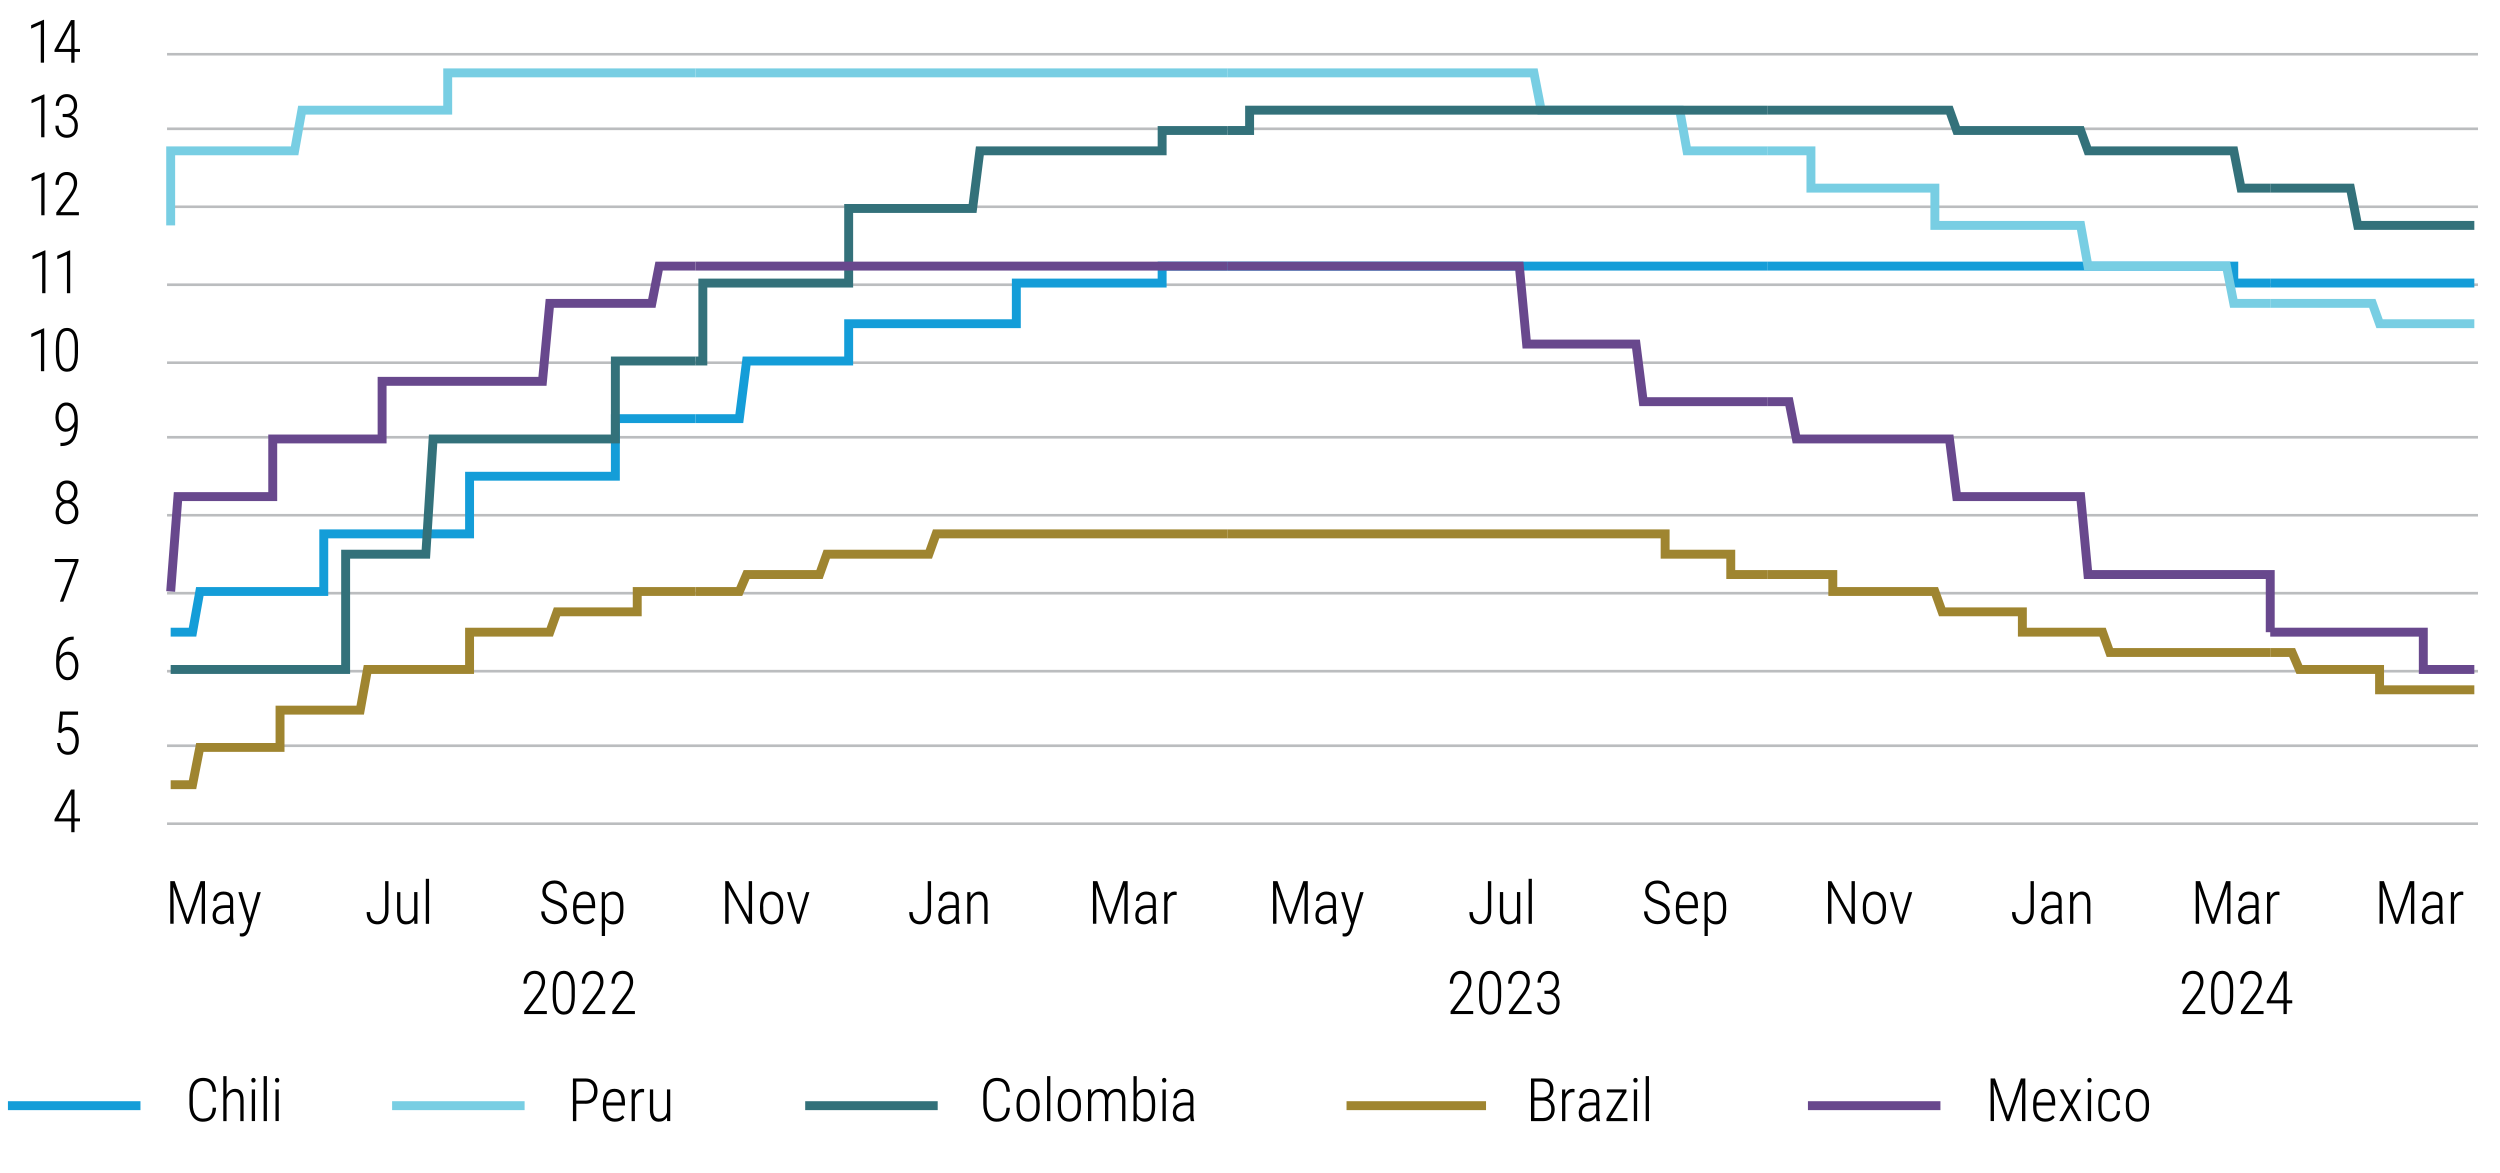<svg xmlns="http://www.w3.org/2000/svg" id="Layer_2" width="750" height="351.89" viewBox="0 0 750 351.89"><defs><style>.cls-1{stroke:#bbbdbf;stroke-linejoin:round;stroke-width:.8px;}.cls-1,.cls-2,.cls-3,.cls-4,.cls-5,.cls-6{fill:none;}.cls-2{stroke:#33717a;}.cls-2,.cls-3,.cls-4,.cls-5,.cls-6{stroke-width:2.68px;}.cls-2,.cls-4,.cls-5{stroke-miterlimit:10;}.cls-7{fill:#000;stroke-width:0px;}.cls-3{stroke:#149dd8;}.cls-4{stroke:#9f8530;}.cls-5{stroke:#68488d;}.cls-6{stroke:#78cee3;}</style></defs><path class="cls-1" d="M50.11,16.27h693.29M50.11,38.64h693.29M50.11,62.03h693.29M50.11,85.42h693.29M50.11,108.81h693.29M50.11,131.18h693.29M50.11,154.57h693.29M50.11,177.96h693.29M50.11,201.35h693.29M50.11,223.72h693.29"></path><line class="cls-1" x1="50.11" y1="247.11" x2="743.4" y2="247.11"></line><polyline class="cls-3" points="51.2 189.65 51.2 189.65 53.39 189.65 57.76 189.65 59.95 177.45 62.14 177.45 64.32 177.45 66.51 177.45 68.7 177.45 70.88 177.45 73.07 177.45 75.26 177.45 77.45 177.45 79.63 177.45 81.82 177.45 84.01 177.45 86.19 177.45 88.38 177.45 90.57 177.45 92.76 177.45 94.94 177.45 97.13 177.45 97.13 160.16 101.5 160.16 103.69 160.16 108.06 160.16 110.25 160.16 112.44 160.16 114.63 160.16 116.81 160.16 119 160.16 121.19 160.16 123.37 160.16 125.56 160.16 127.75 160.16 129.93 160.16 132.12 160.16 134.31 160.16 136.5 160.16 138.68 160.16 140.87 160.16 140.87 142.87 143.06 142.87 145.24 142.87 147.43 142.87 151.81 142.87 153.99 142.87 158.37 142.87 160.55 142.87 162.74 142.87 164.93 142.87 167.11 142.87 169.3 142.87 171.49 142.87 173.68 142.87 175.86 142.87 178.05 142.87 180.24 142.87 182.42 142.87 184.61 142.87 184.61 125.59 186.8 125.59 188.98 125.59 191.17 125.59 193.36 125.59 195.55 125.59 197.73 125.59 199.92 125.59 202.11 125.59 204.29 125.59 208.67 125.59"></polyline><polyline class="cls-3" points="208.67 125.59 210.85 125.59 215.23 125.59 217.42 125.59 219.6 125.59 221.79 125.59 223.98 108.3 226.16 108.3 228.35 108.3 230.54 108.3 232.73 108.3 234.91 108.3 237.1 108.3 239.29 108.3 241.47 108.3 243.66 108.3 245.85 108.3 248.03 108.3 250.22 108.3 252.41 108.3 254.6 108.3 254.6 97.11 258.97 97.11 261.16 97.11 265.53 97.11 267.72 97.11 269.9 97.11 272.09 97.11 274.28 97.11 276.47 97.11 278.65 97.11 280.84 97.11 283.03 97.11 285.21 97.11 287.4 97.11 289.59 97.11 291.78 97.11 293.96 97.11 296.15 97.11 298.34 97.11 300.52 97.11 302.71 97.11 304.9 97.11 304.9 84.91 309.27 84.91 311.46 84.91 315.83 84.91 318.02 84.91 320.21 84.91 322.39 84.91 324.58 84.91 326.77 84.91 328.95 84.91 331.14 84.91 333.33 84.91 335.52 84.91 337.7 84.91 339.89 84.91 342.08 84.91 344.26 84.91 346.45 84.91 348.64 84.91 348.64 79.83 350.83 79.83 353.01 79.83 355.2 79.83 357.39 79.83 359.57 79.83 361.76 79.83 366.13 79.83 368.32 79.83"></polyline><polyline class="cls-3" points="368.32 79.83 372.7 79.83 374.88 79.83 377.07 79.83 379.26 79.83 381.44 79.83 383.63 79.83 385.82 79.83 388 79.83 390.19 79.83 392.38 79.83 394.57 79.83 396.75 79.83 398.94 79.83 401.13 79.83 403.31 79.83 405.5 79.83 407.69 79.83 409.87 79.83 412.06 79.83 416.44 79.83 418.62 79.83 423 79.83 425.18 79.83 427.37 79.83 429.56 79.83 431.75 79.83 433.93 79.83 436.12 79.83 438.31 79.83 440.49 79.83 442.68 79.83 444.87 79.83 447.05 79.83 449.24 79.83 451.43 79.83 453.62 79.83 455.8 79.83 457.99 79.83 460.18 79.83 462.36 79.83 466.74 79.83 468.92 79.83 473.3 79.83 475.49 79.83 477.67 79.83 479.86 79.83 482.05 79.83 484.23 79.83 486.42 79.83 488.61 79.83 490.8 79.83 492.98 79.83 495.17 79.83 497.36 79.83 499.54 79.83 501.73 79.83 503.92 79.83 506.1 79.83 508.29 79.83 510.48 79.83 512.67 79.83 514.85 79.83 517.04 79.83 519.23 79.83 523.6 79.83 525.79 79.83 530.16 79.83"></polyline><polyline class="cls-3" points="530.16 79.83 530.16 79.83 532.35 79.83 534.54 79.83 536.72 79.83 538.91 79.83 541.1 79.83 543.28 79.83 545.47 79.83 547.66 79.83 549.84 79.83 552.03 79.83 554.22 79.83 556.41 79.83 558.59 79.83 560.78 79.83 562.97 79.83 565.15 79.83 567.34 79.83 569.53 79.83 573.9 79.83 576.09 79.83 580.46 79.83 582.65 79.83 584.84 79.83 587.02 79.83 589.21 79.83 591.4 79.83 593.59 79.83 595.77 79.83 597.96 79.83 600.15 79.83 602.33 79.83 604.52 79.83 606.71 79.83 608.89 79.83 611.08 79.83 613.27 79.83 615.46 79.83 617.64 79.83 619.83 79.83 622.02 79.83 624.2 79.83 626.39 79.83 630.77 79.83 632.95 79.83 635.14 79.83 637.33 79.83 639.51 79.83 641.7 79.83 643.89 79.83 646.07 79.83 648.26 79.83 650.45 79.83 652.64 79.83 654.82 79.83 657.01 79.83 659.2 79.83 661.38 79.83 663.57 79.83 665.76 79.83 667.94 79.83 670.13 79.83 670.13 84.91 672.32 84.91 674.51 84.91 676.69 84.91 678.88 84.91 681.07 84.91"></polyline><polyline class="cls-3" points="681.07 84.91 683.25 84.91 685.44 84.91 687.63 84.91 689.82 84.91 692 84.91 694.19 84.91 696.38 84.91 698.56 84.91 700.75 84.91 702.94 84.91 705.12 84.91 707.31 84.91 709.5 84.91 711.69 84.91 713.87 84.91 716.06 84.91 718.25 84.91 720.43 84.91 722.62 84.91 724.81 84.91 726.99 84.91 729.18 84.91 731.37 84.91 733.56 84.91 735.74 84.91 737.93 84.91 740.12 84.91 742.3 84.91"></polyline><polyline class="cls-6" points="51.2 67.62 51.2 67.62 51.2 45.25 53.39 45.25 57.76 45.25 59.95 45.25 62.14 45.25 64.32 45.25 66.51 45.25 68.7 45.25 70.88 45.25 73.07 45.25 75.26 45.25 77.45 45.25 79.63 45.25 81.82 45.25 84.01 45.25 86.19 45.25 88.38 45.25 90.57 33.05 92.76 33.05 94.94 33.05 97.13 33.05 101.5 33.05 103.69 33.05 108.06 33.05 110.25 33.05 112.44 33.05 114.63 33.05 116.81 33.05 119 33.05 121.19 33.05 123.37 33.05 125.56 33.05 127.75 33.05 129.93 33.05 132.12 33.05 134.31 33.05 134.31 21.86 136.5 21.86 138.68 21.86 140.87 21.86 143.06 21.86 145.24 21.86 147.43 21.86 151.81 21.86 153.99 21.86 158.37 21.86 160.55 21.86 162.74 21.86 164.93 21.86 167.11 21.86 169.3 21.86 171.49 21.86 173.68 21.86 175.86 21.86 178.05 21.86 180.24 21.86 182.42 21.86 184.61 21.86 186.8 21.86 188.98 21.86 191.17 21.86 193.36 21.86 195.55 21.86 197.73 21.86 199.92 21.86 202.11 21.86 204.29 21.86 208.67 21.86"></polyline><polyline class="cls-6" points="208.67 21.86 210.85 21.86 215.23 21.86 217.42 21.86 219.6 21.86 221.79 21.86 223.98 21.86 226.16 21.86 228.35 21.86 230.54 21.86 232.73 21.86 234.91 21.86 237.1 21.86 239.29 21.86 241.47 21.86 243.66 21.86 245.85 21.86 248.03 21.86 250.22 21.86 252.41 21.86 254.6 21.86 258.97 21.86 261.16 21.86 265.53 21.86 267.72 21.86 269.9 21.86 272.09 21.86 274.28 21.86 276.47 21.86 278.65 21.86 280.84 21.86 283.03 21.86 285.21 21.86 287.4 21.86 289.59 21.86 291.78 21.86 293.96 21.86 296.15 21.86 298.34 21.86 300.52 21.86 302.71 21.86 304.9 21.86 309.27 21.86 311.46 21.86 315.83 21.86 318.02 21.86 320.21 21.86 322.39 21.86 324.58 21.86 326.77 21.86 328.95 21.86 331.14 21.86 333.33 21.86 335.52 21.86 337.7 21.86 339.89 21.86 342.08 21.86 344.26 21.86 346.45 21.86 348.64 21.86 350.83 21.86 353.01 21.86 355.2 21.86 357.39 21.86 359.57 21.86 361.76 21.86 366.13 21.86 368.32 21.86"></polyline><polyline class="cls-6" points="368.32 21.86 372.7 21.86 374.88 21.86 377.07 21.86 379.26 21.86 381.44 21.86 383.63 21.86 385.82 21.86 388 21.86 390.19 21.86 392.38 21.86 394.57 21.86 396.75 21.86 398.94 21.86 401.13 21.86 403.31 21.86 405.5 21.86 407.69 21.86 409.87 21.86 412.06 21.86 416.44 21.86 418.62 21.86 423 21.86 425.18 21.86 427.37 21.86 429.56 21.86 431.75 21.86 433.93 21.86 436.12 21.86 438.31 21.86 440.49 21.86 442.68 21.86 444.87 21.86 447.05 21.86 449.24 21.86 451.43 21.86 453.62 21.86 455.8 21.86 457.99 21.86 460.18 21.86 462.36 33.05 466.74 33.05 468.92 33.05 473.3 33.05 475.49 33.05 477.67 33.05 479.86 33.05 482.05 33.05 484.23 33.05 486.42 33.05 488.61 33.05 490.8 33.05 492.98 33.05 495.17 33.05 497.36 33.05 499.54 33.05 501.73 33.05 503.92 33.05 506.1 45.25 508.29 45.25 510.48 45.25 512.67 45.25 514.85 45.25 517.04 45.25 519.23 45.25 523.6 45.25 525.79 45.25 530.16 45.25"></polyline><polyline class="cls-6" points="530.16 45.25 530.16 45.25 532.35 45.25 534.54 45.25 536.72 45.25 538.91 45.25 541.1 45.25 543.28 45.25 543.28 56.44 545.47 56.44 547.66 56.44 549.84 56.44 552.03 56.44 554.22 56.44 556.41 56.44 558.59 56.44 560.78 56.44 562.97 56.44 565.15 56.44 567.34 56.44 569.53 56.44 573.9 56.44 576.09 56.44 580.46 56.44 580.46 67.62 582.65 67.62 584.84 67.62 587.02 67.62 589.21 67.62 591.4 67.62 593.59 67.62 595.77 67.62 597.96 67.62 600.15 67.62 602.33 67.62 604.52 67.62 606.71 67.62 608.89 67.62 611.08 67.62 613.27 67.62 615.46 67.62 617.64 67.62 619.83 67.62 622.02 67.62 624.2 67.62 626.39 79.83 630.77 79.83 632.95 79.83 635.14 79.83 637.33 79.83 639.51 79.83 641.7 79.83 643.89 79.83 646.07 79.83 648.26 79.83 650.45 79.83 652.64 79.83 654.82 79.83 657.01 79.83 659.2 79.83 661.38 79.83 663.57 79.83 665.76 79.83 667.94 79.83 670.13 91.01 672.32 91.01 674.51 91.01 676.69 91.01 678.88 91.01 681.07 91.01"></polyline><polyline class="cls-6" points="681.07 91.01 683.25 91.01 685.44 91.01 687.63 91.01 689.82 91.01 692 91.01 694.19 91.01 696.38 91.01 698.56 91.01 700.75 91.01 702.94 91.01 705.12 91.01 707.31 91.01 709.5 91.01 711.69 91.01 713.87 97.11 716.06 97.11 718.25 97.11 720.43 97.11 722.62 97.11 724.81 97.11 726.99 97.11 729.18 97.11 731.37 97.11 733.56 97.11 735.74 97.11 737.93 97.11 740.12 97.11 742.3 97.11"></polyline><polyline class="cls-2" points="51.2 200.84 51.2 200.84 53.39 200.84 57.76 200.84 59.95 200.84 62.14 200.84 64.32 200.84 66.51 200.84 68.7 200.84 70.88 200.84 73.07 200.84 75.26 200.84 77.45 200.84 79.63 200.84 81.82 200.84 84.01 200.84 86.19 200.84 88.38 200.84 90.57 200.84 92.76 200.84 94.94 200.84 97.13 200.84 101.5 200.84 103.69 200.84 103.69 166.26 108.06 166.26 110.25 166.26 112.44 166.26 114.63 166.26 116.81 166.26 119 166.26 121.19 166.26 123.37 166.26 125.56 166.26 127.75 166.26 129.93 131.69 132.12 131.69 134.31 131.69 136.5 131.69 138.68 131.69 140.87 131.69 143.06 131.69 145.24 131.69 147.43 131.69 151.81 131.69 153.99 131.69 158.37 131.69 160.55 131.69 162.74 131.69 164.93 131.69 167.11 131.69 169.3 131.69 171.49 131.69 173.68 131.69 175.86 131.69 178.05 131.69 180.24 131.69 182.42 131.69 184.61 131.69 184.61 108.3 186.8 108.3 188.98 108.3 191.17 108.3 193.36 108.3 195.55 108.3 197.73 108.3 199.92 108.3 202.11 108.3 204.29 108.3 208.67 108.3"></polyline><polyline class="cls-2" points="208.67 108.3 210.85 108.3 210.85 84.91 215.23 84.91 217.42 84.91 219.6 84.91 221.79 84.91 223.98 84.91 226.16 84.91 228.35 84.91 230.54 84.91 232.73 84.91 234.91 84.91 237.1 84.91 239.29 84.91 241.47 84.91 243.66 84.91 245.85 84.91 248.03 84.91 250.22 84.91 252.41 84.91 254.6 84.91 254.6 62.54 258.97 62.54 261.16 62.54 265.53 62.54 267.72 62.54 269.9 62.54 272.09 62.54 274.28 62.54 276.47 62.54 278.65 62.54 280.84 62.54 283.03 62.54 285.21 62.54 287.4 62.54 289.59 62.54 291.78 62.54 293.96 45.25 296.15 45.25 298.34 45.25 300.52 45.25 302.71 45.25 304.9 45.25 309.27 45.25 311.46 45.25 315.83 45.25 318.02 45.25 320.21 45.25 322.39 45.25 324.58 45.25 326.77 45.25 328.95 45.25 331.14 45.25 333.33 45.25 335.52 45.25 337.7 45.25 339.89 45.25 342.08 45.25 344.26 45.25 346.45 45.25 348.64 45.25 348.64 39.15 350.83 39.15 353.01 39.15 355.2 39.15 357.39 39.15 359.57 39.15 361.76 39.15 366.13 39.15 368.32 39.15"></polyline><polyline class="cls-2" points="368.32 39.15 372.7 39.15 374.88 39.15 374.88 33.05 377.07 33.05 379.26 33.05 381.44 33.05 383.63 33.05 385.82 33.05 388 33.05 390.19 33.05 392.38 33.05 394.57 33.05 396.75 33.05 398.94 33.05 401.13 33.05 403.31 33.05 405.5 33.05 407.69 33.05 409.87 33.05 412.06 33.05 416.44 33.05 418.62 33.05 423 33.05 425.18 33.05 427.37 33.05 429.56 33.05 431.75 33.05 433.93 33.05 436.12 33.05 438.31 33.05 440.49 33.05 442.68 33.05 444.87 33.05 447.05 33.05 449.24 33.05 451.43 33.05 453.62 33.05 455.8 33.05 457.99 33.05 460.18 33.05 462.36 33.05 466.74 33.05 468.92 33.05 473.3 33.05 475.49 33.05 477.67 33.05 479.86 33.05 482.05 33.05 484.23 33.05 486.42 33.05 488.61 33.05 490.8 33.05 492.98 33.05 495.17 33.05 497.36 33.05 499.54 33.05 501.73 33.05 503.92 33.05 506.1 33.05 508.29 33.05 510.48 33.05 512.67 33.05 514.85 33.05 517.04 33.05 519.23 33.05 523.6 33.05 525.79 33.05 530.16 33.05"></polyline><polyline class="cls-2" points="530.16 33.05 530.16 33.05 532.35 33.05 534.54 33.05 536.72 33.05 538.91 33.05 541.1 33.05 543.28 33.05 545.47 33.05 547.66 33.05 549.84 33.05 552.03 33.05 554.22 33.05 556.41 33.05 558.59 33.05 560.78 33.05 562.97 33.05 565.15 33.05 567.34 33.05 569.53 33.05 573.9 33.05 576.09 33.05 580.46 33.05 582.65 33.05 584.84 33.05 587.02 39.15 589.21 39.15 591.4 39.15 593.59 39.15 595.77 39.15 597.96 39.15 600.15 39.15 602.33 39.15 604.52 39.15 606.71 39.15 608.89 39.15 611.08 39.15 613.27 39.15 615.46 39.15 617.64 39.15 619.83 39.15 622.02 39.15 624.2 39.15 626.39 45.25 630.77 45.25 632.95 45.25 635.14 45.25 637.33 45.25 639.51 45.25 641.7 45.25 643.89 45.25 646.07 45.25 648.26 45.25 650.45 45.25 652.64 45.25 654.82 45.25 657.01 45.25 659.2 45.25 661.38 45.25 663.57 45.25 665.76 45.25 667.94 45.25 670.13 45.25 672.32 56.44 674.51 56.44 676.69 56.44 678.88 56.44 681.07 56.44"></polyline><polyline class="cls-2" points="681.07 56.44 683.25 56.44 685.44 56.44 687.63 56.44 689.82 56.44 692 56.44 694.19 56.44 696.38 56.44 698.56 56.44 700.75 56.44 702.94 56.44 705.12 56.44 707.31 67.62 709.5 67.62 711.69 67.62 713.87 67.62 716.06 67.62 718.25 67.62 720.43 67.62 722.62 67.62 724.81 67.62 726.99 67.62 729.18 67.62 731.37 67.62 733.56 67.62 735.74 67.62 737.93 67.62 740.12 67.62 742.3 67.62"></polyline><polyline class="cls-4" points="51.2 235.41 51.2 235.41 53.39 235.41 57.76 235.41 59.95 224.23 62.14 224.23 64.32 224.23 66.51 224.23 68.7 224.23 70.88 224.23 73.07 224.23 75.26 224.23 77.45 224.23 79.63 224.23 81.82 224.23 84.01 224.23 84.01 213.04 86.19 213.04 88.38 213.04 90.57 213.04 92.76 213.04 94.94 213.04 97.13 213.04 101.5 213.04 103.69 213.04 108.06 213.04 110.25 200.84 112.44 200.84 114.63 200.84 116.81 200.84 119 200.84 121.19 200.84 123.37 200.84 125.56 200.84 127.75 200.84 129.93 200.84 132.12 200.84 134.31 200.84 136.5 200.84 138.68 200.84 140.87 200.84 140.87 189.65 143.06 189.65 145.24 189.65 147.43 189.65 151.81 189.65 153.99 189.65 158.37 189.65 160.55 189.65 162.74 189.65 164.93 189.65 167.11 183.55 169.3 183.55 171.49 183.55 173.68 183.55 175.86 183.55 178.05 183.55 180.24 183.55 182.42 183.55 184.61 183.55 186.8 183.55 188.98 183.55 191.17 183.55 191.17 177.45 193.36 177.45 195.55 177.45 197.73 177.45 199.92 177.45 202.11 177.45 204.29 177.45 208.67 177.45"></polyline><polyline class="cls-4" points="208.67 177.45 210.85 177.45 215.23 177.45 217.42 177.45 219.6 177.45 221.79 177.45 223.98 172.36 226.16 172.36 228.35 172.36 230.54 172.36 232.73 172.36 234.91 172.36 237.1 172.36 239.29 172.36 241.47 172.36 243.66 172.36 245.85 172.36 248.03 166.26 250.22 166.26 252.41 166.26 254.6 166.26 258.97 166.26 261.16 166.26 265.53 166.26 267.72 166.26 269.9 166.26 272.09 166.26 274.28 166.26 276.47 166.26 278.65 166.26 280.84 160.16 283.03 160.16 285.21 160.16 287.4 160.16 289.59 160.16 291.78 160.16 293.96 160.16 296.15 160.16 298.34 160.16 300.52 160.16 302.71 160.16 304.9 160.16 309.27 160.16 311.46 160.16 315.83 160.16 318.02 160.16 320.21 160.16 322.39 160.16 324.58 160.16 326.77 160.16 328.95 160.16 331.14 160.16 333.33 160.16 335.52 160.16 337.7 160.16 339.89 160.16 342.08 160.16 344.26 160.16 346.45 160.16 348.64 160.16 350.83 160.16 353.01 160.16 355.2 160.16 357.39 160.16 359.57 160.16 361.76 160.16 366.13 160.16 368.32 160.16"></polyline><polyline class="cls-4" points="368.32 160.16 372.7 160.16 374.88 160.16 377.07 160.16 379.26 160.16 381.44 160.16 383.63 160.16 385.82 160.16 388 160.16 390.19 160.16 392.38 160.16 394.57 160.16 396.75 160.16 398.94 160.16 401.13 160.16 403.31 160.16 405.5 160.16 407.69 160.16 409.87 160.16 412.06 160.16 416.44 160.16 418.62 160.16 423 160.16 425.18 160.16 427.37 160.16 429.56 160.16 431.75 160.16 433.93 160.16 436.12 160.16 438.31 160.16 440.49 160.16 442.68 160.16 444.87 160.16 447.05 160.16 449.24 160.16 451.43 160.16 453.62 160.16 455.8 160.16 457.99 160.16 460.18 160.16 462.36 160.16 466.74 160.16 468.92 160.16 473.3 160.16 475.49 160.16 477.67 160.16 479.86 160.16 482.05 160.16 484.23 160.16 486.42 160.16 488.61 160.16 490.8 160.16 492.98 160.16 495.17 160.16 497.36 160.16 499.54 160.16 499.54 166.26 501.73 166.26 503.92 166.26 506.1 166.26 508.29 166.26 510.48 166.26 512.67 166.26 514.85 166.26 517.04 166.26 519.23 166.26 519.23 172.36 523.6 172.36 525.79 172.36 530.16 172.36"></polyline><polyline class="cls-4" points="530.16 172.36 530.16 172.36 532.35 172.36 534.54 172.36 536.72 172.36 538.91 172.36 541.1 172.36 543.28 172.36 545.47 172.36 547.66 172.36 549.84 172.36 549.84 177.45 552.03 177.45 554.22 177.45 556.41 177.45 558.59 177.45 560.78 177.45 562.97 177.45 565.15 177.45 567.34 177.45 569.53 177.45 573.9 177.45 576.09 177.45 580.46 177.45 582.65 183.55 584.84 183.55 587.02 183.55 589.21 183.55 591.4 183.55 593.59 183.55 595.77 183.55 597.96 183.55 600.15 183.55 602.33 183.55 604.52 183.55 606.71 183.55 606.71 189.65 608.89 189.65 611.08 189.65 613.27 189.65 615.46 189.65 617.64 189.65 619.83 189.65 622.02 189.65 624.2 189.65 626.39 189.65 630.77 189.65 632.95 195.75 635.14 195.75 637.33 195.75 639.51 195.75 641.7 195.75 643.89 195.75 646.07 195.75 648.26 195.75 650.45 195.75 652.64 195.75 654.82 195.75 657.01 195.75 659.2 195.75 661.38 195.75 663.57 195.75 665.76 195.75 667.94 195.75 670.13 195.75 672.32 195.75 674.51 195.75 676.69 195.75 678.88 195.75 681.07 195.75"></polyline><polyline class="cls-4" points="681.07 195.75 683.25 195.75 685.44 195.75 687.63 195.75 689.82 200.84 692 200.84 694.19 200.84 696.38 200.84 698.56 200.84 700.75 200.84 702.94 200.84 705.12 200.84 707.31 200.84 709.5 200.84 711.69 200.84 713.87 200.84 713.87 206.94 716.06 206.94 718.25 206.94 720.43 206.94 722.62 206.94 724.81 206.94 726.99 206.94 729.18 206.94 731.37 206.94 733.56 206.94 735.74 206.94 737.93 206.94 740.12 206.94 742.3 206.94"></polyline><polyline class="cls-5" points="51.2 177.45 51.2 177.45 53.39 148.98 57.76 148.98 59.95 148.98 62.14 148.98 64.32 148.98 66.51 148.98 68.7 148.98 70.88 148.98 73.07 148.98 75.26 148.98 77.45 148.98 79.63 148.98 81.82 148.98 81.82 131.69 84.01 131.69 86.19 131.69 88.38 131.69 90.57 131.69 92.76 131.69 94.94 131.69 97.13 131.69 101.5 131.69 103.69 131.69 108.06 131.69 110.25 131.69 112.44 131.69 114.63 131.69 114.63 114.4 116.81 114.4 119 114.4 121.19 114.4 123.37 114.4 125.56 114.4 127.75 114.4 129.93 114.4 132.12 114.4 134.31 114.4 136.5 114.4 138.68 114.4 140.87 114.4 143.06 114.4 145.24 114.4 147.43 114.4 151.81 114.4 153.99 114.4 158.37 114.4 160.55 114.4 162.74 114.4 164.93 91.01 167.11 91.01 169.3 91.01 171.49 91.01 173.68 91.01 175.86 91.01 178.05 91.01 180.24 91.01 182.42 91.01 184.61 91.01 186.8 91.01 188.98 91.01 191.17 91.01 193.36 91.01 195.55 91.01 197.73 79.83 199.92 79.83 202.11 79.83 204.29 79.83 208.67 79.83"></polyline><polyline class="cls-5" points="208.67 79.83 210.85 79.83 215.23 79.83 217.42 79.83 219.6 79.83 221.79 79.83 223.98 79.83 226.16 79.83 228.35 79.83 230.54 79.83 232.73 79.83 234.91 79.83 237.1 79.83 239.29 79.83 241.47 79.83 243.66 79.83 245.85 79.83 248.03 79.83 250.22 79.83 252.41 79.83 254.6 79.83 258.97 79.83 261.16 79.83 265.53 79.83 267.72 79.83 269.9 79.83 272.09 79.83 274.28 79.83 276.47 79.83 278.65 79.83 280.84 79.83 283.03 79.83 285.21 79.83 287.4 79.83 289.59 79.83 291.78 79.83 293.96 79.83 296.15 79.83 298.34 79.83 300.52 79.83 302.71 79.83 304.9 79.83 309.27 79.83 311.46 79.83 315.83 79.83 318.02 79.83 320.21 79.83 322.39 79.83 324.58 79.83 326.77 79.83 328.95 79.83 331.14 79.83 333.33 79.83 335.52 79.83 337.7 79.83 339.89 79.83 342.08 79.83 344.26 79.83 346.45 79.83 348.64 79.83 350.83 79.83 353.01 79.83 355.2 79.83 357.39 79.83 359.57 79.83 361.76 79.83 366.13 79.83 368.32 79.83"></polyline><polyline class="cls-5" points="368.32 79.83 372.7 79.83 374.88 79.83 377.07 79.83 379.26 79.83 381.44 79.83 383.63 79.83 385.82 79.83 388 79.83 390.19 79.83 392.38 79.83 394.57 79.83 396.75 79.83 398.94 79.83 401.13 79.83 403.31 79.83 405.5 79.83 407.69 79.83 409.87 79.83 412.06 79.83 416.44 79.83 418.62 79.83 423 79.83 425.18 79.83 427.37 79.83 429.56 79.83 431.75 79.83 433.93 79.83 436.12 79.83 438.31 79.83 440.49 79.83 442.68 79.83 444.87 79.83 447.05 79.83 449.24 79.83 451.43 79.83 453.62 79.83 455.8 79.83 457.99 103.22 460.18 103.22 462.36 103.22 466.74 103.22 468.92 103.22 473.3 103.22 475.49 103.22 477.67 103.22 479.86 103.22 482.05 103.22 484.23 103.22 486.42 103.22 488.61 103.22 490.8 103.22 492.98 120.5 495.17 120.5 497.36 120.5 499.54 120.5 501.73 120.5 503.92 120.5 506.1 120.5 508.29 120.5 510.48 120.5 512.67 120.5 514.85 120.5 517.04 120.5 519.23 120.5 523.6 120.5 525.79 120.5 530.16 120.5"></polyline><polyline class="cls-5" points="530.16 120.5 530.16 120.5 532.35 120.5 534.54 120.5 536.72 120.5 538.91 131.69 541.1 131.69 543.28 131.69 545.47 131.69 547.66 131.69 549.84 131.69 552.03 131.69 554.22 131.69 556.41 131.69 558.59 131.69 560.78 131.69 562.97 131.69 565.15 131.69 567.34 131.69 569.53 131.69 573.9 131.69 576.09 131.69 580.46 131.69 582.65 131.69 584.84 131.69 587.02 148.98 589.21 148.98 591.4 148.98 593.59 148.98 595.77 148.98 597.96 148.98 600.15 148.98 602.33 148.98 604.52 148.98 606.71 148.98 608.89 148.98 611.08 148.98 613.27 148.98 615.46 148.98 617.64 148.98 619.83 148.98 622.02 148.98 624.2 148.98 626.39 172.36 630.77 172.36 632.95 172.36 635.14 172.36 637.33 172.36 639.51 172.36 641.7 172.36 643.89 172.36 646.07 172.36 648.26 172.36 650.45 172.36 652.64 172.36 654.82 172.36 657.01 172.36 659.2 172.36 661.38 172.36 663.57 172.36 665.76 172.36 667.94 172.36 670.13 172.36 672.32 172.36 674.51 172.36 676.69 172.36 678.88 172.36 681.07 172.36 681.07 189.65"></polyline><polyline class="cls-5" points="681.07 189.65 683.25 189.65 685.44 189.65 687.63 189.65 689.82 189.65 692 189.65 694.19 189.65 696.38 189.65 698.56 189.65 700.75 189.65 702.94 189.65 705.12 189.65 707.31 189.65 709.5 189.65 711.69 189.65 713.87 189.65 716.06 189.65 718.25 189.65 720.43 189.65 722.62 189.65 724.81 189.65 726.99 189.65 726.99 200.84 729.18 200.84 731.37 200.84 733.56 200.84 735.74 200.84 737.93 200.84 740.12 200.84 742.3 200.84"></polyline><path class="cls-7" d="M24,245.51v.91h-7.65v-.62l4.95-8.95h.81l-1.08,2.19-3.49,6.47h6.46ZM22.36,236.85v12.8h-.98v-12.8h.98Z"></path><path class="cls-7" d="M18.26,219.94l-.78-.24.53-6.24h5.41v.99h-4.57l-.36,4.29c.18-.16.45-.32.79-.47s.74-.22,1.18-.22c.49,0,.92.09,1.31.28.39.19.72.46,1.01.82s.5.79.65,1.31c.15.51.22,1.09.22,1.73s-.06,1.18-.19,1.7-.33.97-.59,1.35-.6.68-1.01.89-.9.32-1.46.32c-.43,0-.83-.07-1.2-.22s-.71-.36-1.01-.66c-.3-.3-.54-.67-.73-1.11s-.3-.96-.35-1.56h.93c.06.57.19,1.05.39,1.44.2.39.47.68.79.88s.72.3,1.17.3c.37,0,.7-.07.98-.22s.52-.36.72-.65.34-.64.44-1.05c.1-.41.14-.88.14-1.41,0-.45-.05-.87-.16-1.25s-.26-.72-.47-1.01-.46-.51-.75-.67c-.3-.16-.64-.24-1.02-.24-.5,0-.9.08-1.19.25-.29.16-.56.39-.81.67Z"></path><path class="cls-7" d="M21.99,191h.12v.94h-.12c-.69,0-1.3.13-1.82.4-.52.26-.95.64-1.3,1.14s-.61,1.09-.78,1.79-.26,1.48-.26,2.34v1.78c0,.59.06,1.12.19,1.58.12.46.31.86.54,1.19s.5.58.8.75.62.25.96.25.67-.09.94-.26.51-.42.71-.73.34-.67.44-1.09c.1-.42.15-.86.15-1.33s-.05-.88-.14-1.27-.23-.75-.42-1.06-.42-.55-.71-.73-.62-.26-1.01-.26c-.43,0-.83.12-1.22.37s-.7.57-.94.98c-.24.41-.37.85-.39,1.34l-.54-.02c.05-.56.16-1.06.34-1.5s.42-.81.7-1.12.62-.55.99-.72.78-.25,1.21-.25c.52,0,.98.11,1.36.33s.71.53.96.92c.25.39.45.84.58,1.34s.19,1.04.19,1.6c0,.62-.07,1.19-.22,1.72s-.35.99-.63,1.39-.62.71-1.01.93-.85.33-1.35.33c-.54,0-1.03-.12-1.46-.37s-.79-.59-1.09-1.03-.53-.94-.69-1.5-.23-1.17-.23-1.81v-1.12c0-1.08.1-2.07.3-2.96s.51-1.65.92-2.29.95-1.13,1.59-1.48,1.42-.52,2.33-.52Z"></path><path class="cls-7" d="M23.55,167.7v.62l-4.55,12.18h-1.03l4.54-11.88h-6.06v-.91h7.1Z"></path><path class="cls-7" d="M23.52,153.7c0,.78-.15,1.43-.46,1.96s-.71.93-1.23,1.21-1.09.41-1.73.41-1.23-.14-1.74-.41c-.52-.28-.93-.68-1.23-1.21s-.45-1.19-.45-1.96c0-.5.08-.97.25-1.38s.41-.78.71-1.09.66-.54,1.08-.72.87-.26,1.36-.26c.65,0,1.23.15,1.75.45.52.3.93.7,1.23,1.22.3.51.45,1.11.45,1.78ZM23.25,147.61c0,.63-.14,1.18-.42,1.67s-.65.87-1.13,1.15-1.01.42-1.61.42-1.14-.14-1.62-.42-.85-.66-1.12-1.15c-.27-.49-.41-1.04-.41-1.67,0-.74.14-1.37.41-1.89s.65-.91,1.12-1.18c.47-.27,1.01-.4,1.6-.4s1.14.13,1.62.4.85.66,1.13,1.18.42,1.15.42,1.89ZM22.53,153.72c0-.54-.11-1.02-.32-1.43s-.5-.72-.87-.95-.79-.34-1.26-.34-.9.11-1.26.34-.65.54-.86.95-.31.88-.31,1.43.1,1.03.31,1.43c.21.4.49.7.86.91.37.21.79.31,1.27.31s.9-.1,1.27-.31.65-.51.86-.91c.21-.4.31-.87.31-1.43ZM22.27,147.6c0-.5-.1-.94-.29-1.32s-.45-.68-.78-.9c-.33-.22-.71-.33-1.12-.33s-.79.1-1.11.31c-.33.21-.58.5-.77.88-.18.38-.28.83-.28,1.36s.09.94.27,1.31.44.66.76.86.7.3,1.12.3.8-.1,1.12-.3.59-.49.77-.86.28-.81.28-1.31Z"></path><path class="cls-7" d="M18.12,132.87h.18c.78,0,1.43-.13,1.95-.4s.93-.64,1.24-1.13.52-1.05.65-1.7c.13-.65.2-1.35.2-2.1v-1.79c0-.67-.06-1.26-.18-1.77s-.29-.94-.51-1.28c-.22-.34-.48-.6-.77-.77s-.62-.26-.97-.26-.69.09-.98.28-.53.45-.73.77-.35.7-.46,1.12-.16.87-.16,1.34c0,.43.05.85.15,1.26s.24.78.43,1.1.42.58.7.77.61.29.98.29c.4,0,.76-.1,1.08-.29.32-.19.59-.44.83-.75.23-.31.41-.64.54-1s.2-.71.21-1.05h.48c0,.52-.08,1.03-.25,1.52s-.39.92-.69,1.29-.64.67-1.04.88c-.39.21-.82.32-1.29.32-.51,0-.96-.12-1.34-.36-.38-.24-.71-.56-.97-.96-.26-.4-.46-.86-.58-1.38s-.19-1.05-.19-1.6c0-.62.07-1.19.22-1.73s.36-1.01.64-1.42.62-.74,1.02-.97.86-.35,1.38-.35c.59,0,1.09.13,1.53.38.43.25.79.61,1.07,1.06s.49,1,.63,1.62.21,1.3.21,2.05v1c0,.75-.05,1.47-.14,2.17s-.25,1.33-.47,1.92-.53,1.09-.91,1.52-.86.76-1.44,1-1.26.35-2.06.35h-.18v-.94Z"></path><path class="cls-7" d="M13.26,98.49v12.86h-.98v-11.5l-2.89,1.29v-1.01l3.7-1.63h.17Z"></path><path class="cls-7" d="M23.4,103.85v2.14c0,.95-.07,1.77-.22,2.47-.15.69-.37,1.27-.65,1.72s-.63.79-1.04,1.01-.88.33-1.4.33c-.41,0-.79-.07-1.13-.21s-.65-.36-.93-.65c-.27-.29-.5-.65-.69-1.09s-.33-.96-.43-1.55-.15-1.27-.15-2.03v-2.14c0-.95.08-1.77.23-2.45s.37-1.25.66-1.7.64-.78,1.05-1,.87-.33,1.39-.33c.42,0,.8.07,1.14.21s.65.35.92.64.5.64.69,1.08.33.94.43,1.53c.1.59.14,1.26.14,2.03ZM22.43,106.13v-2.42c0-.58-.03-1.11-.1-1.58s-.16-.88-.28-1.24-.28-.65-.47-.89-.41-.42-.66-.54c-.25-.12-.53-.18-.84-.18-.39,0-.73.09-1.02.28s-.54.47-.73.84-.34.83-.44,1.39-.15,1.19-.15,1.92v2.42c0,.57.03,1.1.1,1.57s.16.89.29,1.25.29.67.48.91.41.44.66.56.52.18.83.18c.39,0,.74-.1,1.03-.29s.54-.48.73-.87.34-.85.43-1.4c.1-.55.15-1.19.15-1.91Z"></path><path class="cls-7" d="M13.63,75.1v12.86h-.98v-11.5l-2.89,1.29v-1.01l3.7-1.63h.17Z"></path><path class="cls-7" d="M21.06,75.1v12.86h-.98v-11.5l-2.89,1.29v-1.01l3.7-1.63h.17Z"></path><path class="cls-7" d="M13.36,51.71v12.86h-.98v-11.5l-2.89,1.29v-1.01l3.7-1.63h.17Z"></path><path class="cls-7" d="M23.67,63.65v.92h-6.79v-.83l3.52-4.76c.44-.59.79-1.1,1.05-1.56s.44-.86.55-1.23.17-.73.17-1.08c0-.51-.08-.96-.25-1.35-.17-.39-.41-.7-.73-.92s-.72-.33-1.19-.33c-.49,0-.91.13-1.27.38s-.62.6-.81,1.05-.29.95-.29,1.52h-.98c0-.71.13-1.35.4-1.94s.64-1.05,1.14-1.4,1.1-.53,1.8-.53c.65,0,1.21.14,1.68.41s.84.67,1.09,1.18c.26.51.38,1.13.38,1.84,0,.38-.06.77-.17,1.16-.11.39-.27.78-.46,1.17-.2.39-.42.78-.67,1.16s-.52.75-.79,1.12l-2.98,4.02h5.61Z"></path><path class="cls-7" d="M13.33,28.32v12.86h-.98v-11.5l-2.89,1.29v-1.01l3.7-1.63h.17Z"></path><path class="cls-7" d="M18.84,35.12v-.72h1.04c.63,0,1.16.09,1.6.26.44.17.8.41,1.08.71s.48.65.61,1.05.19.82.19,1.27c0,.59-.08,1.11-.25,1.56-.17.45-.4.84-.7,1.15s-.65.55-1.05.71-.84.24-1.32.24c-.44,0-.86-.08-1.27-.23s-.78-.38-1.1-.69c-.32-.31-.58-.69-.77-1.14s-.29-.98-.29-1.59h.98c0,.54.1,1.01.31,1.42s.49.73.86.96.8.35,1.28.35.91-.1,1.27-.31.62-.51.81-.92.28-.9.28-1.48c0-.61-.11-1.11-.33-1.49s-.53-.67-.93-.85c-.4-.18-.85-.27-1.38-.27h-.91ZM18.84,34.19h.91c.54,0,.99-.11,1.35-.33.36-.22.63-.52.81-.89s.27-.79.27-1.25c0-.51-.08-.96-.24-1.35s-.4-.69-.72-.91c-.32-.22-.73-.33-1.23-.33-.44,0-.83.11-1.17.32-.34.21-.61.51-.81.91s-.3.86-.3,1.4h-.98c0-.69.14-1.3.42-1.83s.67-.95,1.16-1.25,1.05-.45,1.68-.45,1.19.14,1.66.41.84.68,1.1,1.2.39,1.17.39,1.92c0,.38-.07.76-.21,1.13-.14.37-.34.71-.62,1.02-.27.3-.62.55-1.03.74-.41.19-.89.28-1.44.28h-1.04v-.73Z"></path><path class="cls-7" d="M13.21,5.95v12.86h-.98V7.3l-2.89,1.29v-1.01l3.7-1.63h.17Z"></path><path class="cls-7" d="M24,14.67v.91h-7.65v-.62l4.95-8.95h.81l-1.08,2.19-3.49,6.47h6.46ZM22.36,6.01v12.8h-.98V6.01h.98Z"></path><line class="cls-3" x1="2.38" y1="331.7" x2="42.14" y2="331.7"></line><path class="cls-7" d="M63.81,332.33h1.01c-.06.96-.25,1.74-.58,2.36-.33.62-.77,1.08-1.35,1.38-.57.3-1.26.45-2.06.45-.62,0-1.17-.12-1.66-.36s-.91-.59-1.26-1.05c-.35-.46-.62-1.01-.8-1.66-.18-.65-.28-1.38-.28-2.19v-2.74c0-.8.09-1.52.28-2.16.19-.64.45-1.18.81-1.63.35-.45.78-.79,1.29-1.02s1.07-.35,1.71-.35c.77,0,1.44.15,2,.44s1,.75,1.33,1.36.51,1.41.57,2.38h-1.01c-.05-.79-.19-1.42-.42-1.89s-.54-.82-.95-1.03-.92-.32-1.52-.32c-.49,0-.93.1-1.31.29s-.7.46-.96.83c-.26.36-.46.8-.59,1.32-.14.52-.21,1.11-.21,1.77v2.76c0,.64.06,1.23.19,1.77s.32.99.56,1.37c.25.38.56.67.93.87s.81.31,1.3.31c.63,0,1.16-.1,1.57-.3.41-.2.74-.54.97-1.01s.38-1.11.44-1.93Z"></path><path class="cls-7" d="M67.97,322.83v13.5h-.98v-13.5h.98ZM67.75,330.99l-.43-.25c.02-.56.12-1.09.28-1.58.16-.49.38-.93.66-1.31.28-.38.61-.67.99-.88s.8-.32,1.27-.32c.4,0,.75.06,1.07.19.31.13.58.33.8.61.22.28.39.63.51,1.08s.18.98.18,1.6v6.21h-.98v-6.21c0-.65-.07-1.16-.22-1.53s-.36-.63-.63-.79c-.27-.15-.6-.23-.98-.23-.4,0-.76.11-1.07.33-.31.22-.57.5-.78.84s-.38.72-.49,1.11c-.11.39-.17.77-.18,1.13Z"></path><path class="cls-7" d="M75.39,324.08c0-.21.06-.38.17-.51.11-.14.27-.21.48-.21s.36.07.47.21c.11.14.17.31.17.51s-.06.37-.17.5c-.12.13-.27.2-.47.2s-.37-.07-.48-.2c-.12-.13-.17-.3-.17-.5ZM76.51,326.82v9.51h-.98v-9.51h.98Z"></path><path class="cls-7" d="M80.07,322.83v13.5h-.98v-13.5h.98Z"></path><path class="cls-7" d="M82.5,324.08c0-.21.06-.38.17-.51.11-.14.27-.21.48-.21s.36.07.47.21c.11.14.17.31.17.51s-.06.37-.17.5c-.12.13-.27.2-.47.2s-.37-.07-.48-.2c-.12-.13-.17-.3-.17-.5ZM83.63,326.82v9.51h-.98v-9.51h.98Z"></path><line class="cls-6" x1="117.63" y1="331.7" x2="157.38" y2="331.7"></line><path class="cls-7" d="M175.6,331.13h-3.03v-.95h3.03c.63,0,1.13-.12,1.52-.37s.67-.58.85-1.01c.18-.42.27-.9.27-1.42s-.09-1-.27-1.44c-.18-.44-.46-.79-.85-1.06-.39-.27-.89-.4-1.52-.4h-2.71v11.86h-1.01v-12.8h3.72c.79,0,1.46.16,2,.48.54.32.95.77,1.23,1.34.28.57.42,1.24.42,2s-.14,1.46-.42,2.03c-.28.57-.69,1-1.23,1.3s-1.21.45-2,.45Z"></path><path class="cls-7" d="M184.47,336.52c-.53,0-1.01-.09-1.46-.26-.44-.17-.82-.44-1.14-.79s-.57-.8-.74-1.35c-.18-.54-.26-1.18-.26-1.92v-1.09c0-.79.09-1.47.28-2.04.19-.56.44-1.03.76-1.39.32-.36.68-.62,1.09-.79.41-.17.84-.25,1.3-.25.52,0,.98.08,1.38.25.39.17.73.43,1,.77s.47.78.61,1.31.2,1.14.2,1.86v.82h-6.03v-.92h5.05v-.24c-.01-.62-.1-1.15-.26-1.59s-.4-.77-.72-1-.73-.35-1.22-.35c-.36,0-.69.07-.99.2-.3.13-.57.34-.79.62-.22.28-.39.65-.5,1.1-.12.45-.17,1-.17,1.63v1.09c0,.58.06,1.08.19,1.5.12.42.31.77.54,1.05s.52.49.84.63c.33.14.69.21,1.09.21.49,0,.92-.08,1.29-.25.37-.17.7-.42.99-.76l.51.65c-.17.23-.38.44-.64.64-.26.2-.56.35-.92.47-.36.12-.78.18-1.27.18Z"></path><path class="cls-7" d="M190.47,328.39v7.95h-.98v-9.51h.95l.03,1.56ZM193.24,326.75l-.03.98c-.1-.02-.2-.04-.29-.05-.09,0-.2-.01-.32-.01-.37,0-.69.08-.97.25s-.51.39-.7.69c-.19.3-.34.64-.44,1.03-.1.39-.16.81-.18,1.26l-.34.15c0-.62.05-1.19.16-1.72s.27-1,.49-1.41c.22-.4.5-.72.83-.94s.73-.33,1.19-.33c.11,0,.21.01.33.03.11.02.2.04.26.07Z"></path><path class="cls-7" d="M200.27,332.36l.47-.02c0,.6-.06,1.15-.18,1.66-.12.51-.3.95-.55,1.32-.25.37-.57.66-.97.88s-.88.32-1.44.32c-.39,0-.75-.07-1.07-.2s-.6-.34-.83-.63c-.23-.28-.41-.65-.54-1.11s-.19-1.01-.19-1.66v-6.09h.98v6.11c0,.5.05.92.14,1.26.09.34.22.61.39.81.17.2.36.34.57.43s.44.13.68.13c.64,0,1.14-.15,1.51-.44.37-.29.63-.69.79-1.18.16-.49.24-1.02.24-1.59ZM200.09,334.13v-7.31h.98v9.51h-.94l-.04-2.2Z"></path><line class="cls-2" x1="241.56" y1="331.7" x2="281.31" y2="331.7"></line><path class="cls-7" d="M301.96,332.33h1.01c-.06.96-.25,1.74-.58,2.36-.33.62-.77,1.08-1.35,1.38-.57.3-1.26.45-2.06.45-.62,0-1.17-.12-1.66-.36s-.91-.59-1.26-1.05c-.35-.46-.62-1.01-.8-1.66-.18-.65-.28-1.38-.28-2.19v-2.74c0-.8.09-1.52.28-2.16.19-.64.45-1.18.81-1.63.35-.45.78-.79,1.29-1.02s1.07-.35,1.71-.35c.77,0,1.44.15,2,.44s1,.75,1.33,1.36.51,1.41.57,2.38h-1.01c-.05-.79-.19-1.42-.42-1.89s-.54-.82-.95-1.03-.92-.32-1.52-.32c-.49,0-.93.1-1.31.29s-.7.46-.96.83c-.26.36-.46.8-.59,1.32-.14.52-.21,1.11-.21,1.77v2.76c0,.64.06,1.23.19,1.77s.32.99.56,1.37c.25.38.56.67.93.87s.81.31,1.3.31c.63,0,1.16-.1,1.57-.3.41-.2.74-.54.97-1.01s.38-1.11.44-1.93Z"></path><path class="cls-7" d="M304.95,332.07v-.98c0-.72.08-1.36.25-1.91.17-.55.4-1.02.71-1.39.31-.38.68-.66,1.1-.85.43-.19.9-.29,1.41-.29s.99.1,1.42.29c.42.19.79.47,1.1.85.31.38.55.84.72,1.39.17.55.25,1.19.25,1.91v.98c0,.72-.08,1.36-.25,1.91s-.41,1.02-.72,1.39c-.31.38-.67.66-1.1.86-.43.19-.89.29-1.4.29s-.99-.1-1.42-.29-.79-.48-1.1-.86c-.31-.38-.55-.84-.72-1.39-.17-.55-.25-1.19-.25-1.91ZM305.94,331.09v.98c0,.54.06,1.03.17,1.47s.27.8.48,1.11.47.54.78.7.67.25,1.07.25.78-.08,1.09-.25.57-.4.78-.7c.21-.3.36-.67.46-1.11s.15-.92.15-1.47v-.98c0-.54-.06-1.02-.17-1.45-.11-.43-.28-.8-.5-1.11-.22-.31-.48-.54-.79-.71-.31-.17-.66-.25-1.06-.25s-.74.08-1.05.25c-.31.17-.57.4-.79.71-.21.31-.38.68-.49,1.11-.11.43-.17.92-.17,1.45Z"></path><path class="cls-7" d="M315.1,322.83v13.5h-.98v-13.5h.98Z"></path><path class="cls-7" d="M317.32,332.07v-.98c0-.72.08-1.36.25-1.91.17-.55.4-1.02.71-1.39.31-.38.68-.66,1.1-.85.43-.19.9-.29,1.41-.29s.99.1,1.42.29c.42.19.79.47,1.1.85.31.38.55.84.72,1.39.17.55.25,1.19.25,1.91v.98c0,.72-.08,1.36-.25,1.91s-.41,1.02-.72,1.39c-.31.38-.67.66-1.1.86-.43.19-.89.29-1.4.29s-.99-.1-1.42-.29-.79-.48-1.1-.86c-.31-.38-.55-.84-.72-1.39-.17-.55-.25-1.19-.25-1.91ZM318.3,331.09v.98c0,.54.06,1.03.17,1.47s.27.8.48,1.11.47.54.78.7.67.25,1.07.25.78-.08,1.09-.25.57-.4.78-.7c.21-.3.36-.67.46-1.11s.15-.92.15-1.47v-.98c0-.54-.06-1.02-.17-1.45-.11-.43-.28-.8-.5-1.11-.22-.31-.48-.54-.79-.71-.31-.17-.66-.25-1.06-.25s-.74.08-1.05.25c-.31.17-.57.4-.79.71-.21.31-.38.68-.49,1.11-.11.43-.17.92-.17,1.45Z"></path><path class="cls-7" d="M327.38,328.77v7.56h-.98v-9.51h.94l.04,1.95ZM327.2,330.99l-.47-.25c.03-.56.12-1.09.26-1.58.14-.49.35-.93.62-1.31.27-.38.6-.67.98-.88s.83-.32,1.32-.32c.39,0,.74.06,1.05.19.31.13.58.32.81.59.23.27.4.61.53,1.04.12.43.18.94.18,1.54v6.33h-.98v-6.29c0-.63-.08-1.12-.24-1.48s-.38-.61-.67-.76c-.28-.15-.62-.22-1-.22-.44,0-.81.11-1.12.33s-.55.5-.73.84c-.18.35-.32.72-.41,1.11-.09.39-.14.77-.15,1.13ZM332.48,330.16l-.66.04c.02-.46.11-.91.26-1.33.15-.42.36-.8.63-1.14s.59-.6.97-.79c.38-.19.81-.29,1.29-.29.42,0,.79.07,1.12.2.32.13.6.34.83.62.22.28.4.64.51,1.08s.18.97.18,1.58v6.21h-.98v-6.21c0-.67-.08-1.18-.24-1.55-.16-.37-.38-.62-.66-.77-.29-.15-.62-.22-1-.21-.37,0-.69.08-.97.24-.28.16-.51.37-.7.63-.18.26-.32.54-.42.84-.1.3-.15.59-.16.88Z"></path><path class="cls-7" d="M340.04,322.83h.98v11.65l-.06,1.85h-.91v-13.5ZM346.55,331.14v.89c0,.77-.07,1.43-.2,2s-.33,1.03-.6,1.4-.58.64-.96.83c-.38.18-.81.27-1.3.27s-.89-.08-1.25-.25-.66-.41-.91-.71-.45-.67-.6-1.09c-.15-.42-.25-.89-.31-1.38v-2.84c.07-.54.18-1.03.33-1.47s.35-.82.61-1.13.55-.56.9-.73.75-.25,1.21-.25c.49,0,.93.08,1.31.25s.7.43.97.79.46.82.6,1.39c.13.57.2,1.25.2,2.05ZM345.56,332.03v-.89c0-.61-.04-1.14-.13-1.58-.09-.45-.22-.81-.4-1.11-.19-.29-.42-.51-.71-.66-.29-.14-.64-.21-1.05-.21s-.75.07-1.04.22c-.29.15-.53.35-.72.59s-.34.51-.45.8c-.12.29-.2.58-.25.86v3.25c.08.39.22.75.42,1.1s.47.63.81.84.76.32,1.25.32c.4,0,.74-.07,1.02-.21.28-.14.52-.36.71-.66s.33-.66.41-1.1.13-.97.13-1.58Z"></path><path class="cls-7" d="M348.61,324.08c0-.21.06-.38.17-.51.11-.14.27-.21.48-.21s.36.07.47.21c.11.14.17.31.17.51s-.06.37-.17.5c-.12.13-.27.2-.47.2s-.37-.07-.48-.2c-.12-.13-.17-.3-.17-.5ZM349.73,326.82v9.51h-.98v-9.51h.98Z"></path><path class="cls-7" d="M357.28,330.78l.02.83h-1.7c-.45,0-.85.05-1.2.15s-.63.24-.87.43c-.23.19-.41.41-.52.67s-.18.55-.18.89c0,.42.07.76.2,1.03s.33.46.6.58.57.19.93.19c.48,0,.9-.09,1.27-.29.37-.19.67-.44.9-.76s.39-.66.46-1.02l.26.6c-.06.26-.17.54-.33.82s-.36.55-.62.79-.55.44-.9.59-.73.23-1.16.23c-.53,0-.99-.1-1.38-.3s-.69-.5-.9-.91c-.21-.4-.32-.9-.32-1.49,0-.44.08-.84.22-1.21.15-.37.37-.69.67-.97s.67-.49,1.12-.64c.45-.15.98-.22,1.57-.22h1.82ZM357.07,334.63v-5.18c0-.45-.08-.81-.23-1.08s-.38-.48-.67-.61-.66-.19-1.09-.19c-.4,0-.75.08-1.07.24-.31.16-.56.38-.73.67s-.26.61-.26.98h-.98c0-.38.07-.73.21-1.06s.35-.63.62-.89c.27-.26.6-.47.97-.62.38-.15.8-.23,1.26-.23.57,0,1.07.09,1.51.27s.78.48,1.03.9c.25.42.37.97.37,1.65v4.86c0,.33.02.68.07,1.03.04.35.1.64.18.85v.12h-1.03c-.06-.21-.11-.47-.15-.79s-.05-.63-.05-.91Z"></path><line class="cls-4" x1="403.96" y1="331.7" x2="445.81" y2="331.7"></line><path class="cls-7" d="M463,330.18h-2.96l-.02-.93h2.58c.51,0,.94-.09,1.31-.27.36-.18.63-.45.83-.81.19-.36.29-.79.29-1.31s-.09-.98-.28-1.34c-.18-.35-.46-.61-.83-.79-.37-.17-.84-.26-1.39-.26h-2.22v11.86h-1.01v-12.8h3.23c.54,0,1.03.07,1.47.2.43.13.8.33,1.11.61.3.27.54.62.7,1.04.16.42.24.92.24,1.5,0,.53-.1,1-.3,1.42-.2.42-.49.77-.86,1.04s-.81.44-1.31.5l-.55.33ZM462.93,336.33h-3.24l.54-.94h2.71c.52,0,.96-.11,1.32-.33s.64-.52.84-.91.29-.87.29-1.42c0-.48-.08-.91-.25-1.3-.17-.38-.43-.69-.78-.91-.35-.22-.8-.34-1.34-.34h-1.92l.02-.93h2.68l.19.33c.49.06.92.24,1.28.54.36.29.64.67.84,1.12s.3.94.3,1.48c0,.78-.15,1.44-.43,1.97-.29.54-.7.95-1.21,1.23-.52.28-1.12.42-1.82.42Z"></path><path class="cls-7" d="M469.6,328.39v7.95h-.98v-9.51h.95l.03,1.56ZM472.37,326.75l-.03.98c-.1-.02-.2-.04-.29-.05-.09,0-.2-.01-.32-.01-.37,0-.69.08-.97.25s-.51.39-.7.69c-.19.3-.34.64-.44,1.03-.1.39-.16.81-.18,1.26l-.34.15c0-.62.05-1.19.16-1.72s.27-1,.49-1.41c.22-.4.5-.72.83-.94s.73-.33,1.19-.33c.11,0,.21.01.33.03.11.02.2.04.26.07Z"></path><path class="cls-7" d="M479.05,330.78l.02.83h-1.7c-.45,0-.85.05-1.2.15s-.63.24-.87.43c-.23.19-.41.41-.52.67s-.18.55-.18.89c0,.42.07.76.2,1.03s.33.46.6.58.57.19.93.19c.48,0,.9-.09,1.27-.29.37-.19.67-.44.9-.76s.39-.66.46-1.02l.26.6c-.06.26-.17.54-.33.82s-.36.55-.62.79-.55.44-.9.59-.73.23-1.16.23c-.53,0-.99-.1-1.38-.3s-.69-.5-.9-.91c-.21-.4-.32-.9-.32-1.49,0-.44.08-.84.22-1.21.15-.37.37-.69.67-.97s.67-.49,1.12-.64c.45-.15.98-.22,1.57-.22h1.82ZM478.84,334.63v-5.18c0-.45-.08-.81-.23-1.08s-.38-.48-.67-.61-.66-.19-1.09-.19c-.4,0-.75.08-1.07.24-.31.16-.56.38-.73.67s-.26.61-.26.98h-.98c0-.38.07-.73.21-1.06s.35-.63.62-.89c.27-.26.6-.47.97-.62.38-.15.8-.23,1.26-.23.57,0,1.07.09,1.51.27s.78.48,1.03.9c.25.42.37.97.37,1.65v4.86c0,.33.02.68.07,1.03.04.35.1.64.18.85v.12h-1.03c-.06-.21-.11-.47-.15-.79s-.05-.63-.05-.91Z"></path><path class="cls-7" d="M487.93,327.61l-5.39,8.72h-.6v-.8l5.37-8.71h.62v.79ZM487.5,326.82v.92h-5.42v-.92h5.42ZM488.23,335.41v.92h-5.94v-.92h5.94Z"></path><path class="cls-7" d="M490,324.08c0-.21.06-.38.17-.51.11-.14.27-.21.48-.21s.36.07.47.21c.11.14.17.31.17.51s-.06.37-.17.5c-.12.13-.27.2-.47.2s-.37-.07-.48-.2c-.12-.13-.17-.3-.17-.5ZM491.13,326.82v9.51h-.98v-9.51h.98Z"></path><path class="cls-7" d="M494.69,322.83v13.5h-.98v-13.5h.98Z"></path><line class="cls-5" x1="542.38" y1="331.7" x2="582.13" y2="331.7"></line><path class="cls-7" d="M597.18,323.54h.89l.12,7.22v5.57h-1.01v-12.8ZM597.49,323.54h1.01l3.88,11.25,3.88-11.25h1l-4.5,12.8h-.77l-4.51-12.8ZM606.71,323.54h.89v12.8h-1v-5.57l.11-7.22Z"></path><path class="cls-7" d="M613.54,336.52c-.53,0-1.01-.09-1.46-.26-.44-.17-.82-.44-1.14-.79s-.57-.8-.74-1.35c-.18-.54-.26-1.18-.26-1.92v-1.09c0-.79.09-1.47.28-2.04.19-.56.44-1.03.76-1.39.32-.36.68-.62,1.09-.79.41-.17.84-.25,1.3-.25.52,0,.98.08,1.38.25.39.17.73.43,1,.77s.47.78.61,1.31.2,1.14.2,1.86v.82h-6.03v-.92h5.05v-.24c-.01-.62-.1-1.15-.26-1.59s-.4-.77-.72-1-.73-.35-1.22-.35c-.36,0-.69.07-.99.2-.3.13-.57.34-.79.62-.22.28-.39.65-.5,1.1-.12.45-.17,1-.17,1.63v1.09c0,.58.06,1.08.19,1.5.12.42.31.77.54,1.05s.52.49.84.63c.33.14.69.21,1.09.21.49,0,.92-.08,1.29-.25.37-.17.7-.42.99-.76l.51.65c-.17.23-.38.44-.64.64-.26.2-.56.35-.92.47-.36.12-.78.18-1.27.18Z"></path><path class="cls-7" d="M619.05,326.82l2.07,3.82,2.09-3.82h1.14l-2.68,4.67,2.79,4.84h-1.14l-2.2-4.01-2.19,4.01h-1.15l2.8-4.84-2.69-4.67h1.14Z"></path><path class="cls-7" d="M626.2,324.08c0-.21.06-.38.17-.51.11-.14.27-.21.48-.21s.36.07.47.21c.11.14.17.31.17.51s-.06.37-.17.5c-.12.13-.27.2-.47.2s-.37-.07-.48-.2c-.12-.13-.17-.3-.17-.5ZM627.33,326.82v9.51h-.98v-9.51h.98Z"></path><path class="cls-7" d="M632.92,335.59c.36,0,.7-.07,1.02-.2s.58-.36.79-.69.32-.76.35-1.33h.93c-.02.69-.18,1.26-.47,1.72s-.66.81-1.12,1.05-.96.36-1.51.36-1.07-.09-1.49-.28-.79-.47-1.07-.84-.5-.83-.65-1.38c-.15-.55-.22-1.18-.22-1.9v-1.08c0-.72.07-1.35.22-1.9s.36-1,.65-1.37.64-.65,1.07-.83.93-.28,1.49-.28,1.1.12,1.56.37.82.61,1.09,1.11c.27.5.42,1.13.44,1.91h-.93c-.02-.59-.13-1.07-.33-1.43s-.45-.63-.77-.79-.67-.25-1.06-.25c-.45,0-.83.08-1.15.23-.31.16-.57.38-.76.68s-.33.66-.42,1.09c-.09.43-.13.92-.13,1.47v1.08c0,.56.04,1.05.13,1.48.09.43.23.8.43,1.09.2.3.45.52.76.68s.69.23,1.14.23Z"></path><path class="cls-7" d="M637.75,332.07v-.98c0-.72.08-1.36.25-1.91.17-.55.4-1.02.71-1.39.31-.38.68-.66,1.1-.85.43-.19.9-.29,1.41-.29s.99.1,1.42.29c.42.19.79.47,1.1.85.31.38.55.84.72,1.39.17.55.25,1.19.25,1.91v.98c0,.72-.08,1.36-.25,1.91s-.41,1.02-.72,1.39c-.31.38-.67.66-1.1.86-.43.19-.89.29-1.4.29s-.99-.1-1.42-.29-.79-.48-1.1-.86c-.31-.38-.55-.84-.72-1.39-.17-.55-.25-1.19-.25-1.91ZM638.74,331.09v.98c0,.54.06,1.03.17,1.47s.27.8.48,1.11.47.54.78.7.67.25,1.07.25.78-.08,1.09-.25.57-.4.78-.7c.21-.3.36-.67.46-1.11s.15-.92.15-1.47v-.98c0-.54-.06-1.02-.17-1.45-.11-.43-.28-.8-.5-1.11-.22-.31-.48-.54-.79-.71-.31-.17-.66-.25-1.06-.25s-.74.08-1.05.25c-.31.17-.57.4-.79.71-.21.31-.38.68-.49,1.11-.11.43-.17.92-.17,1.45Z"></path><path class="cls-7" d="M164.05,303.3v.92h-6.79v-.83l3.52-4.76c.44-.59.79-1.1,1.05-1.56s.44-.86.55-1.23.17-.73.17-1.08c0-.51-.08-.96-.25-1.35-.17-.39-.41-.7-.73-.92s-.72-.33-1.19-.33c-.49,0-.91.13-1.27.38-.35.25-.62.6-.81,1.04-.19.44-.29.95-.29,1.53h-.98c0-.71.13-1.35.4-1.94s.64-1.05,1.14-1.4,1.1-.53,1.8-.53c.65,0,1.21.14,1.68.41.47.27.84.67,1.09,1.18.26.51.38,1.13.38,1.84,0,.38-.06.77-.17,1.16-.11.39-.27.78-.46,1.17-.2.39-.42.78-.67,1.16-.25.38-.52.75-.79,1.12l-2.98,4.02h5.61Z"></path><path class="cls-7" d="M172.45,296.72v2.14c0,.95-.07,1.77-.22,2.47-.15.69-.37,1.27-.65,1.72s-.63.79-1.04,1.01-.88.33-1.4.33c-.41,0-.79-.07-1.13-.21s-.65-.36-.93-.65c-.27-.29-.5-.65-.69-1.09s-.33-.96-.43-1.55-.15-1.27-.15-2.03v-2.14c0-.95.08-1.77.23-2.45s.37-1.25.66-1.7c.29-.45.64-.78,1.05-1,.41-.22.87-.33,1.39-.33.42,0,.8.07,1.14.21s.65.35.92.64.5.64.69,1.08.33.95.43,1.53c.1.59.14,1.26.14,2.03ZM171.47,299v-2.42c0-.58-.03-1.11-.1-1.58s-.16-.88-.28-1.24c-.12-.35-.28-.65-.47-.89s-.41-.42-.66-.54c-.25-.12-.53-.18-.84-.18-.39,0-.73.09-1.02.28s-.54.47-.73.84c-.2.37-.34.84-.44,1.39-.1.55-.15,1.19-.15,1.92v2.42c0,.57.03,1.1.1,1.57.06.47.16.89.29,1.25.13.36.29.67.48.91.19.25.41.44.66.56s.52.18.83.18c.39,0,.74-.1,1.03-.29s.54-.49.73-.87.34-.85.43-1.4c.1-.55.15-1.19.15-1.91Z"></path><path class="cls-7" d="M181.56,303.3v.92h-6.79v-.83l3.52-4.76c.44-.59.79-1.1,1.05-1.56s.44-.86.55-1.23.17-.73.17-1.08c0-.51-.08-.96-.25-1.35-.17-.39-.41-.7-.73-.92s-.72-.33-1.19-.33c-.49,0-.91.13-1.27.38-.35.25-.62.6-.81,1.04-.19.44-.29.95-.29,1.53h-.98c0-.71.13-1.35.4-1.94s.64-1.05,1.14-1.4,1.1-.53,1.8-.53c.65,0,1.21.14,1.68.41.47.27.84.67,1.09,1.18.26.51.38,1.13.38,1.84,0,.38-.06.77-.17,1.16-.11.39-.27.78-.46,1.17-.2.39-.42.78-.67,1.16-.25.38-.52.75-.79,1.12l-2.98,4.02h5.61Z"></path><path class="cls-7" d="M190.47,303.3v.92h-6.79v-.83l3.52-4.76c.44-.59.79-1.1,1.05-1.56s.44-.86.55-1.23.17-.73.17-1.08c0-.51-.08-.96-.25-1.35-.17-.39-.41-.7-.73-.92s-.72-.33-1.19-.33c-.49,0-.91.13-1.27.38-.35.25-.62.6-.81,1.04-.19.44-.29.95-.29,1.53h-.98c0-.71.13-1.35.4-1.94s.64-1.05,1.14-1.4,1.1-.53,1.8-.53c.65,0,1.21.14,1.68.41.47.27.84.67,1.09,1.18.26.51.38,1.13.38,1.84,0,.38-.06.77-.17,1.16-.11.39-.27.78-.46,1.17-.2.39-.42.78-.67,1.16-.25.38-.52.75-.79,1.12l-2.98,4.02h5.61Z"></path><path class="cls-7" d="M441.96,303.3v.92h-6.79v-.83l3.52-4.76c.44-.59.79-1.1,1.05-1.56s.44-.86.55-1.23.17-.73.17-1.08c0-.51-.08-.96-.25-1.35-.17-.39-.41-.7-.73-.92s-.72-.33-1.19-.33c-.49,0-.91.13-1.27.38-.35.25-.62.6-.81,1.04-.19.44-.29.95-.29,1.53h-.98c0-.71.13-1.35.4-1.94s.64-1.05,1.14-1.4,1.1-.53,1.8-.53c.65,0,1.21.14,1.68.41.47.27.84.67,1.09,1.18.26.51.38,1.13.38,1.84,0,.38-.06.77-.17,1.16-.11.39-.27.78-.46,1.17-.2.39-.42.78-.67,1.16-.25.38-.52.75-.79,1.12l-2.98,4.02h5.61Z"></path><path class="cls-7" d="M450.35,296.72v2.14c0,.95-.07,1.77-.22,2.47-.15.69-.37,1.27-.65,1.72s-.63.79-1.04,1.01-.88.33-1.4.33c-.41,0-.79-.07-1.13-.21s-.65-.36-.93-.65c-.27-.29-.5-.65-.69-1.09s-.33-.96-.43-1.55-.15-1.27-.15-2.03v-2.14c0-.95.08-1.77.23-2.45s.37-1.25.66-1.7c.29-.45.64-.78,1.05-1,.41-.22.87-.33,1.39-.33.42,0,.8.07,1.14.21s.65.35.92.64.5.64.69,1.08.33.95.43,1.53c.1.59.14,1.26.14,2.03ZM449.38,299v-2.42c0-.58-.03-1.11-.1-1.58s-.16-.88-.28-1.24c-.12-.35-.28-.65-.47-.89s-.41-.42-.66-.54c-.25-.12-.53-.18-.84-.18-.39,0-.73.09-1.02.28s-.54.47-.73.84c-.2.37-.34.84-.44,1.39-.1.55-.15,1.19-.15,1.92v2.42c0,.57.03,1.1.1,1.57.06.47.16.89.29,1.25.13.36.29.67.48.91.19.25.41.44.66.56s.52.18.83.18c.39,0,.74-.1,1.03-.29s.54-.49.73-.87.34-.85.43-1.4c.1-.55.15-1.19.15-1.91Z"></path><path class="cls-7" d="M459.47,303.3v.92h-6.79v-.83l3.52-4.76c.44-.59.79-1.1,1.05-1.56s.44-.86.55-1.23.17-.73.17-1.08c0-.51-.08-.96-.25-1.35-.17-.39-.41-.7-.73-.92s-.72-.33-1.19-.33c-.49,0-.91.13-1.27.38-.35.25-.62.6-.81,1.04-.19.44-.29.95-.29,1.53h-.98c0-.71.13-1.35.4-1.94s.64-1.05,1.14-1.4,1.1-.53,1.8-.53c.65,0,1.21.14,1.68.41.47.27.84.67,1.09,1.18.26.51.38,1.13.38,1.84,0,.38-.06.77-.17,1.16-.11.39-.27.78-.46,1.17-.2.39-.42.78-.67,1.16-.25.38-.52.75-.79,1.12l-2.98,4.02h5.61Z"></path><path class="cls-7" d="M463.37,298.16v-.72h1.04c.63,0,1.16.09,1.6.26.44.17.8.41,1.08.71.28.3.48.65.61,1.05s.19.82.19,1.27c0,.59-.08,1.11-.25,1.56-.17.46-.4.84-.7,1.15s-.65.55-1.05.71c-.4.16-.84.24-1.32.24-.44,0-.86-.08-1.27-.23s-.78-.38-1.1-.69c-.32-.31-.58-.69-.77-1.14s-.29-.98-.29-1.59h.98c0,.54.1,1.01.31,1.42.21.41.49.73.86.96s.8.35,1.28.35.91-.1,1.27-.31.62-.51.81-.92.28-.9.28-1.48c0-.61-.11-1.11-.33-1.49s-.53-.67-.93-.85c-.4-.18-.85-.27-1.38-.27h-.91ZM463.37,297.23h.91c.54,0,.99-.11,1.35-.33.36-.22.63-.52.81-.89s.27-.79.27-1.25c0-.51-.08-.96-.24-1.35s-.4-.7-.72-.91c-.32-.22-.73-.33-1.23-.33-.44,0-.83.11-1.17.32-.34.21-.61.51-.81.91s-.3.86-.3,1.4h-.98c0-.69.14-1.3.42-1.83s.67-.95,1.16-1.25,1.05-.45,1.68-.45,1.19.14,1.66.41.84.68,1.1,1.2.39,1.17.39,1.92c0,.38-.07.76-.21,1.13-.14.37-.34.71-.62,1.01-.27.3-.62.55-1.03.74-.41.19-.89.28-1.44.28h-1.04v-.73Z"></path><path class="cls-7" d="M661.56,303.3v.92h-6.79v-.83l3.52-4.76c.44-.59.79-1.1,1.05-1.56s.44-.86.55-1.23.17-.73.17-1.08c0-.51-.08-.96-.25-1.35-.17-.39-.41-.7-.73-.92s-.72-.33-1.19-.33c-.49,0-.91.13-1.27.38-.35.25-.62.6-.81,1.04-.19.44-.29.95-.29,1.53h-.98c0-.71.13-1.35.4-1.94s.64-1.05,1.14-1.4,1.1-.53,1.8-.53c.65,0,1.21.14,1.68.41.47.27.84.67,1.09,1.18.26.51.38,1.13.38,1.84,0,.38-.06.77-.17,1.16-.11.39-.27.78-.46,1.17-.2.39-.42.78-.67,1.16-.25.38-.52.75-.79,1.12l-2.98,4.02h5.61Z"></path><path class="cls-7" d="M669.96,296.72v2.14c0,.95-.07,1.77-.22,2.47-.15.69-.37,1.27-.65,1.72s-.63.79-1.04,1.01-.88.33-1.4.33c-.41,0-.79-.07-1.13-.21s-.65-.36-.93-.65c-.27-.29-.5-.65-.69-1.09s-.33-.96-.43-1.55-.15-1.27-.15-2.03v-2.14c0-.95.08-1.77.23-2.45s.37-1.25.66-1.7c.29-.45.64-.78,1.05-1,.41-.22.87-.33,1.39-.33.42,0,.8.07,1.14.21s.65.35.92.64.5.64.69,1.08.33.95.43,1.53c.1.59.14,1.26.14,2.03ZM668.98,299v-2.42c0-.58-.03-1.11-.1-1.58s-.16-.88-.28-1.24c-.12-.35-.28-.65-.47-.89s-.41-.42-.66-.54c-.25-.12-.53-.18-.84-.18-.39,0-.73.09-1.02.28s-.54.47-.73.84c-.2.37-.34.84-.44,1.39-.1.55-.15,1.19-.15,1.92v2.42c0,.57.03,1.1.1,1.57.06.47.16.89.29,1.25.13.36.29.67.48.91.19.25.41.44.66.56s.52.18.83.18c.39,0,.74-.1,1.03-.29s.54-.49.73-.87.34-.85.43-1.4c.1-.55.15-1.19.15-1.91Z"></path><path class="cls-7" d="M679.07,303.3v.92h-6.79v-.83l3.52-4.76c.44-.59.79-1.1,1.05-1.56s.44-.86.55-1.23.17-.73.17-1.08c0-.51-.08-.96-.25-1.35-.17-.39-.41-.7-.73-.92s-.72-.33-1.19-.33c-.49,0-.91.13-1.27.38-.35.25-.62.6-.81,1.04-.19.44-.29.95-.29,1.53h-.98c0-.71.13-1.35.4-1.94s.64-1.05,1.14-1.4,1.1-.53,1.8-.53c.65,0,1.21.14,1.68.41.47.27.84.67,1.09,1.18.26.51.38,1.13.38,1.84,0,.38-.06.77-.17,1.16-.11.39-.27.78-.46,1.17-.2.39-.42.78-.67,1.16-.25.38-.52.75-.79,1.12l-2.98,4.02h5.61Z"></path><path class="cls-7" d="M687.67,300.08v.91h-7.65v-.62l4.95-8.95h.81l-1.08,2.19-3.49,6.47h6.46ZM686.03,291.42v12.8h-.98v-12.8h.98Z"></path><path class="cls-7" d="M169.08,273.97c0-.35-.05-.66-.14-.93-.09-.27-.25-.51-.47-.73-.22-.22-.51-.42-.88-.62s-.83-.38-1.38-.57c-.54-.18-1.02-.38-1.45-.6-.43-.22-.8-.47-1.11-.75-.31-.28-.54-.61-.7-.99-.16-.38-.24-.82-.24-1.32s.09-.94.26-1.35.43-.76.75-1.05c.32-.29.71-.52,1.15-.68s.93-.24,1.46-.24c.76,0,1.42.17,1.97.51.55.34.98.8,1.28,1.38s.45,1.22.45,1.93h-1c0-.56-.1-1.05-.31-1.49-.21-.43-.51-.77-.92-1.02s-.89-.37-1.47-.37-1.05.11-1.44.32-.68.5-.87.85c-.19.36-.29.75-.29,1.17,0,.3.05.59.14.84s.25.5.47.71c.22.22.51.42.87.61.36.19.8.37,1.32.53.58.19,1.09.39,1.53.62.44.23.81.49,1.12.79s.53.65.69,1.04.23.84.23,1.35-.09,1-.27,1.41c-.18.41-.44.77-.77,1.05-.33.29-.72.51-1.18.66s-.95.23-1.49.23c-.48,0-.96-.07-1.43-.22-.47-.15-.91-.38-1.3-.69s-.71-.71-.94-1.19c-.23-.48-.35-1.06-.35-1.74h1.01c0,.53.09.99.27,1.36s.41.67.7.9.61.39.97.49.72.15,1.08.15c.55,0,1.03-.1,1.43-.3.4-.2.71-.48.93-.83.22-.35.33-.78.33-1.26Z"></path><path class="cls-7" d="M175.52,277.32c-.53,0-1.01-.09-1.46-.26-.44-.17-.82-.44-1.14-.79s-.57-.8-.74-1.35c-.18-.54-.26-1.18-.26-1.92v-1.09c0-.79.09-1.47.28-2.04.19-.56.44-1.03.76-1.39.32-.36.68-.62,1.09-.79.41-.17.84-.25,1.3-.25.52,0,.98.08,1.38.25.39.17.73.43,1,.77s.47.78.61,1.31.2,1.14.2,1.86v.82h-6.03v-.92h5.05v-.24c-.01-.62-.1-1.15-.26-1.59s-.4-.77-.72-1-.73-.35-1.22-.35c-.36,0-.69.07-.99.2-.3.13-.57.34-.79.62-.22.28-.39.65-.5,1.1-.12.45-.17,1-.17,1.63v1.09c0,.58.06,1.08.19,1.5.12.42.31.77.54,1.05s.52.49.84.63c.33.14.69.21,1.09.21.49,0,.92-.08,1.29-.25.37-.17.7-.42.99-.76l.51.65c-.17.23-.38.44-.64.64-.26.2-.56.35-.92.47-.36.12-.78.18-1.27.18Z"></path><path class="cls-7" d="M181.51,269.46v11.34h-.98v-13.17h.91l.06,1.83ZM187.03,271.94v.89c0,.77-.07,1.43-.2,2s-.33,1.03-.6,1.4-.58.64-.96.83c-.38.18-.81.27-1.3.27s-.88-.08-1.25-.25c-.36-.17-.67-.4-.93-.7-.26-.3-.46-.65-.61-1.06-.15-.4-.25-.85-.31-1.34v-2.93c.07-.54.18-1.03.33-1.47s.36-.82.61-1.13c.25-.32.56-.56.92-.73s.76-.25,1.22-.25c.49,0,.93.08,1.31.25s.7.43.97.79.46.82.6,1.39c.13.57.2,1.25.2,2.05ZM186.05,272.83v-.89c0-.62-.05-1.14-.14-1.59-.09-.44-.24-.81-.43-1.1-.19-.29-.43-.51-.73-.66-.3-.14-.64-.21-1.04-.21s-.75.07-1.04.22c-.29.15-.53.35-.72.59-.19.25-.34.51-.46.8-.12.29-.2.58-.25.86v3.33c.1.39.25.75.45,1.08.2.34.47.61.8.81s.75.31,1.24.31c.4,0,.74-.07,1.03-.21.29-.14.53-.36.72-.66.19-.29.33-.67.43-1.11s.14-.97.14-1.58Z"></path><path class="cls-7" d="M327.89,264.34h.89l.12,7.22v5.57h-1.01v-12.8ZM328.19,264.34h1.01l3.88,11.25,3.88-11.25h1l-4.5,12.8h-.77l-4.51-12.8ZM337.41,264.34h.89v12.8h-1v-5.57l.11-7.22Z"></path><path class="cls-7" d="M346.02,271.58l.02.83h-1.7c-.45,0-.85.05-1.2.15s-.63.24-.87.43c-.23.19-.41.41-.52.67s-.18.55-.18.89c0,.42.07.76.2,1.03s.33.46.6.58.57.19.93.19c.48,0,.9-.09,1.27-.29.37-.19.67-.44.9-.76s.39-.66.46-1.02l.26.6c-.06.26-.17.54-.33.82s-.36.55-.62.79-.55.44-.9.59-.73.23-1.16.23c-.53,0-.99-.1-1.38-.3s-.69-.5-.9-.91c-.21-.4-.32-.9-.32-1.49,0-.44.08-.84.22-1.21.15-.37.37-.69.67-.97s.67-.49,1.12-.64c.45-.15.98-.22,1.57-.22h1.82ZM345.81,275.43v-5.18c0-.45-.08-.81-.23-1.08s-.38-.48-.67-.61-.66-.19-1.09-.19c-.4,0-.75.08-1.07.24-.31.16-.56.38-.73.67s-.26.61-.26.98h-.98c0-.38.07-.73.21-1.06s.35-.63.62-.89c.27-.26.6-.47.97-.62.38-.15.8-.23,1.26-.23.57,0,1.07.09,1.51.27s.78.48,1.03.9c.25.42.37.97.37,1.65v4.86c0,.33.02.68.07,1.03.04.35.1.64.18.85v.12h-1.03c-.06-.21-.11-.47-.15-.79s-.05-.63-.05-.91Z"></path><path class="cls-7" d="M350.25,269.19v7.95h-.98v-9.51h.95l.03,1.56ZM353.02,267.56l-.03.98c-.1-.02-.2-.04-.29-.05-.09,0-.2-.01-.32-.01-.37,0-.69.08-.97.25s-.51.39-.7.69c-.19.3-.34.64-.44,1.03-.1.39-.16.81-.18,1.26l-.34.15c0-.62.05-1.19.16-1.72s.27-1,.49-1.41c.22-.4.5-.72.83-.94s.73-.33,1.19-.33c.11,0,.21.01.33.03.11.02.2.04.26.07Z"></path><path class="cls-7" d="M115.54,273.32v-8.98h1v8.98c0,.86-.14,1.59-.43,2.18-.29.59-.67,1.04-1.17,1.35-.49.31-1.05.46-1.68.46s-1.22-.13-1.71-.4-.88-.68-1.15-1.23-.41-1.24-.41-2.07h1.02c0,.61.09,1.12.27,1.53.18.41.44.72.78.93s.74.31,1.21.31c.42,0,.8-.11,1.15-.34.34-.23.62-.57.82-1.03.2-.46.3-1.02.3-1.68Z"></path><path class="cls-7" d="M124.43,273.17l.47-.02c0,.6-.06,1.15-.18,1.66-.12.51-.3.95-.55,1.32-.25.37-.57.66-.97.88s-.88.32-1.44.32c-.39,0-.75-.07-1.07-.2s-.6-.34-.83-.63c-.23-.28-.41-.65-.54-1.11s-.19-1.01-.19-1.66v-6.09h.98v6.11c0,.5.05.92.14,1.26.09.34.22.61.39.81.17.2.36.34.57.43s.44.13.68.13c.64,0,1.14-.15,1.51-.44.37-.29.63-.69.79-1.18.16-.49.24-1.02.24-1.59ZM124.25,274.94v-7.31h.98v9.51h-.94l-.04-2.2Z"></path><path class="cls-7" d="M128.72,263.64v13.5h-.98v-13.5h.98Z"></path><path class="cls-7" d="M278.32,273.32v-8.98h1v8.98c0,.86-.14,1.59-.43,2.18-.29.59-.67,1.04-1.17,1.35-.49.31-1.05.46-1.68.46s-1.22-.13-1.71-.4-.88-.68-1.15-1.23-.41-1.24-.41-2.07h1.02c0,.61.09,1.12.27,1.53.18.41.44.72.78.93s.74.31,1.21.31c.42,0,.8-.11,1.15-.34.34-.23.62-.57.82-1.03.2-.46.3-1.02.3-1.68Z"></path><path class="cls-7" d="M286.92,271.58l.02.83h-1.7c-.45,0-.85.05-1.2.15s-.63.24-.87.43c-.23.19-.41.41-.52.67s-.18.55-.18.89c0,.42.07.76.2,1.03s.33.46.6.58.57.19.93.19c.48,0,.9-.09,1.27-.29.37-.19.67-.44.9-.76s.39-.66.46-1.02l.26.6c-.06.26-.17.54-.33.82s-.36.55-.62.79-.55.44-.9.59-.73.23-1.16.23c-.53,0-.99-.1-1.38-.3s-.69-.5-.9-.91c-.21-.4-.32-.9-.32-1.49,0-.44.08-.84.22-1.21.15-.37.37-.69.67-.97s.67-.49,1.12-.64c.45-.15.98-.22,1.57-.22h1.82ZM286.71,275.43v-5.18c0-.45-.08-.81-.23-1.08s-.38-.48-.67-.61-.66-.19-1.09-.19c-.4,0-.75.08-1.07.24-.31.16-.56.38-.73.67s-.26.61-.26.98h-.98c0-.38.07-.73.21-1.06s.35-.63.62-.89c.27-.26.6-.47.97-.62.38-.15.8-.23,1.26-.23.57,0,1.07.09,1.51.27s.78.48,1.03.9c.25.42.37.97.37,1.65v4.86c0,.33.02.68.07,1.03.04.35.1.64.18.85v.12h-1.03c-.06-.21-.11-.47-.15-.79s-.05-.63-.05-.91Z"></path><path class="cls-7" d="M291.16,269.66v7.48h-.98v-9.51h.94l.04,2.03ZM290.94,271.8l-.43-.25c.02-.56.12-1.09.28-1.58.16-.49.38-.93.66-1.31.28-.38.61-.67.99-.88s.8-.32,1.27-.32c.4,0,.75.06,1.07.19.31.13.58.33.8.61.22.28.39.63.51,1.08s.18.98.18,1.6v6.21h-.98v-6.21c0-.65-.07-1.16-.22-1.53s-.36-.63-.63-.79c-.27-.15-.6-.23-.98-.23-.4,0-.76.11-1.07.33-.31.22-.57.5-.78.84s-.38.72-.49,1.11c-.11.39-.17.77-.18,1.13Z"></path><path class="cls-7" d="M51.08,264.34h.89l.12,7.22v5.57h-1.01v-12.8ZM51.39,264.34h1.01l3.88,11.25,3.88-11.25h1l-4.5,12.8h-.77l-4.51-12.8ZM60.61,264.34h.89v12.8h-1v-5.57l.11-7.22Z"></path><path class="cls-7" d="M69.21,271.58l.02.83h-1.7c-.45,0-.85.05-1.2.15s-.63.24-.87.43c-.23.19-.41.41-.52.67s-.18.55-.18.89c0,.42.07.76.2,1.03s.33.46.6.58.57.19.93.19c.48,0,.9-.09,1.27-.29.37-.19.67-.44.9-.76s.39-.66.46-1.02l.26.6c-.06.26-.17.54-.33.82s-.36.55-.62.79-.55.44-.9.59-.73.23-1.16.23c-.53,0-.99-.1-1.38-.3s-.69-.5-.9-.91c-.21-.4-.32-.9-.32-1.49,0-.44.08-.84.22-1.21.15-.37.37-.69.67-.97s.67-.49,1.12-.64c.45-.15.98-.22,1.57-.22h1.82ZM69,275.43v-5.18c0-.45-.08-.81-.23-1.08s-.38-.48-.67-.61-.66-.19-1.09-.19c-.4,0-.75.08-1.07.24-.31.16-.56.38-.73.67s-.26.61-.26.98h-.98c0-.38.07-.73.21-1.06s.35-.63.62-.89c.27-.26.6-.47.97-.62.38-.15.8-.23,1.26-.23.57,0,1.07.09,1.51.27s.78.48,1.03.9c.25.42.37.97.37,1.65v4.86c0,.33.02.68.07,1.03.04.35.1.64.18.85v.12h-1.03c-.06-.21-.11-.47-.15-.79s-.05-.63-.05-.91Z"></path><path class="cls-7" d="M72.58,267.63l2.44,8.14.26,1.12-.71.44-3.07-9.69h1.07ZM74.76,276.18l2.44-8.55h1.05l-3.35,11.03c-.07.22-.16.46-.27.72-.11.26-.25.52-.42.76-.17.25-.39.45-.64.6-.25.16-.56.23-.93.23-.09,0-.22-.01-.37-.04s-.26-.06-.33-.08v-.89s.12.02.22.04.17.02.21.02c.32,0,.58-.06.8-.19s.4-.32.55-.58c.15-.26.28-.57.39-.95l.64-2.13Z"></path><path class="cls-7" d="M225.62,264.34v12.8h-1.01l-6.02-10.91v10.91h-1.02v-12.8h1.02l6.03,10.91v-10.91h1Z"></path><path class="cls-7" d="M228,272.88v-.98c0-.72.08-1.36.25-1.91.17-.55.4-1.02.71-1.39.31-.38.68-.66,1.1-.85.43-.19.9-.29,1.41-.29s.99.1,1.42.29c.42.19.79.47,1.1.85.31.38.55.84.72,1.39.17.55.25,1.19.25,1.91v.98c0,.72-.08,1.36-.25,1.91s-.41,1.02-.72,1.39c-.31.38-.67.66-1.1.86-.43.19-.89.29-1.4.29s-.99-.1-1.42-.29-.79-.48-1.1-.86c-.31-.38-.55-.84-.72-1.39-.17-.55-.25-1.19-.25-1.91ZM228.98,271.89v.98c0,.54.06,1.03.17,1.47s.27.8.48,1.11.47.54.78.7.67.25,1.07.25.78-.08,1.09-.25.57-.4.78-.7c.21-.3.36-.67.46-1.11s.15-.92.15-1.47v-.98c0-.54-.06-1.02-.17-1.45-.11-.43-.28-.8-.5-1.11-.22-.31-.48-.54-.79-.71-.31-.17-.66-.25-1.06-.25s-.74.08-1.05.25c-.31.17-.57.4-.79.71-.21.31-.38.68-.49,1.11-.11.43-.17.92-.17,1.45Z"></path><path class="cls-7" d="M237.13,267.63l2.52,8.5.14,1.01h-.7l-2.97-9.51h1.01ZM239.34,276.11l2.49-8.48h1l-2.95,9.51h-.71l.18-1.03Z"></path><path class="cls-7" d="M499.92,273.97c0-.35-.05-.66-.14-.93-.09-.27-.25-.51-.47-.73-.22-.22-.51-.42-.88-.62s-.83-.38-1.38-.57c-.54-.18-1.02-.38-1.45-.6-.43-.22-.8-.47-1.11-.75-.31-.28-.54-.61-.7-.99-.16-.38-.24-.82-.24-1.32s.09-.94.26-1.35.43-.76.75-1.05c.32-.29.71-.52,1.15-.68s.93-.24,1.46-.24c.76,0,1.42.17,1.97.51.55.34.98.8,1.28,1.38s.45,1.22.45,1.93h-1c0-.56-.1-1.05-.31-1.49-.21-.43-.51-.77-.92-1.02s-.89-.37-1.47-.37-1.05.11-1.44.32-.68.5-.87.85c-.19.36-.29.75-.29,1.17,0,.3.05.59.14.84s.25.5.47.71c.22.22.51.42.87.61.36.19.8.37,1.32.53.58.19,1.09.39,1.53.62.44.23.81.49,1.12.79s.53.65.69,1.04.23.84.23,1.35-.09,1-.27,1.41c-.18.41-.44.77-.77,1.05-.33.29-.72.51-1.18.66s-.95.23-1.49.23c-.48,0-.96-.07-1.43-.22-.47-.15-.91-.38-1.3-.69s-.71-.71-.94-1.19c-.23-.48-.35-1.06-.35-1.74h1.01c0,.53.09.99.27,1.36s.41.67.7.9.61.39.97.49.72.15,1.08.15c.55,0,1.03-.1,1.43-.3.4-.2.71-.48.93-.83.22-.35.33-.78.33-1.26Z"></path><path class="cls-7" d="M506.36,277.32c-.53,0-1.01-.09-1.46-.26-.44-.17-.82-.44-1.14-.79s-.57-.8-.74-1.35c-.18-.54-.26-1.18-.26-1.92v-1.09c0-.79.09-1.47.28-2.04.19-.56.44-1.03.76-1.39.32-.36.68-.62,1.09-.79.41-.17.84-.25,1.3-.25.52,0,.98.08,1.38.25.39.17.73.43,1,.77s.47.78.61,1.31.2,1.14.2,1.86v.82h-6.03v-.92h5.05v-.24c-.01-.62-.1-1.15-.26-1.59s-.4-.77-.72-1-.73-.35-1.22-.35c-.36,0-.69.07-.99.2-.3.13-.57.34-.79.62-.22.28-.39.65-.5,1.1-.12.45-.17,1-.17,1.63v1.09c0,.58.06,1.08.19,1.5.12.42.31.77.54,1.05s.52.49.84.63c.33.14.69.21,1.09.21.49,0,.92-.08,1.29-.25.37-.17.7-.42.99-.76l.51.65c-.17.23-.38.44-.64.64-.26.2-.56.35-.92.47-.36.12-.78.18-1.27.18Z"></path><path class="cls-7" d="M512.34,269.45v11.34h-.98v-13.17h.91l.06,1.83ZM517.86,271.94v.89c0,.77-.07,1.43-.2,2s-.33,1.03-.6,1.4-.58.64-.96.83c-.38.18-.81.27-1.3.27s-.88-.08-1.25-.25c-.36-.17-.67-.4-.93-.7-.26-.3-.46-.65-.61-1.06-.15-.4-.25-.85-.31-1.34v-2.93c.07-.54.18-1.03.33-1.47s.36-.82.61-1.13c.25-.32.56-.56.92-.73s.76-.25,1.22-.25c.49,0,.93.08,1.31.25s.7.43.97.79.46.82.6,1.39c.13.57.2,1.25.2,2.05ZM516.89,272.83v-.89c0-.62-.05-1.14-.14-1.59-.09-.44-.24-.81-.43-1.1-.19-.29-.43-.51-.73-.66-.3-.14-.64-.21-1.04-.21s-.75.07-1.04.22c-.29.15-.53.35-.72.59-.19.25-.34.51-.46.8-.12.29-.2.58-.25.86v3.33c.1.39.25.75.45,1.08.2.34.47.61.8.81s.75.31,1.24.31c.4,0,.74-.07,1.03-.21.29-.14.53-.36.72-.66.19-.29.33-.67.43-1.11s.14-.97.14-1.58Z"></path><path class="cls-7" d="M658.72,264.34h.89l.12,7.22v5.57h-1.01v-12.8ZM659.03,264.34h1.01l3.88,11.25,3.88-11.25h1l-4.5,12.8h-.77l-4.51-12.8ZM668.25,264.34h.89v12.8h-1v-5.57l.11-7.22Z"></path><path class="cls-7" d="M676.85,271.58l.02.83h-1.7c-.45,0-.85.05-1.2.15s-.63.24-.87.43c-.23.19-.41.41-.52.67s-.18.55-.18.89c0,.42.07.76.2,1.03s.33.46.6.58.57.19.93.19c.48,0,.9-.09,1.27-.29.37-.19.67-.44.9-.76s.39-.66.46-1.02l.26.6c-.06.26-.17.54-.33.82s-.36.55-.62.79-.55.44-.9.59-.73.23-1.16.23c-.53,0-.99-.1-1.38-.3s-.69-.5-.9-.91c-.21-.4-.32-.9-.32-1.49,0-.44.08-.84.22-1.21.15-.37.37-.69.67-.97s.67-.49,1.12-.64c.45-.15.98-.22,1.57-.22h1.82ZM676.64,275.43v-5.18c0-.45-.08-.81-.23-1.08s-.38-.48-.67-.61-.66-.19-1.09-.19c-.4,0-.75.08-1.07.24-.31.16-.56.38-.73.67s-.26.61-.26.98h-.98c0-.38.07-.73.21-1.06s.35-.63.62-.89c.27-.26.6-.47.97-.62.38-.15.8-.23,1.26-.23.57,0,1.07.09,1.51.27s.78.48,1.03.9c.25.42.37.97.37,1.65v4.86c0,.33.02.68.07,1.03.04.35.1.64.18.85v.12h-1.03c-.06-.21-.11-.47-.15-.79s-.05-.63-.05-.91Z"></path><path class="cls-7" d="M681.09,269.19v7.95h-.98v-9.51h.95l.03,1.56ZM683.86,267.56l-.03.98c-.1-.02-.2-.04-.29-.05-.09,0-.2-.01-.32-.01-.37,0-.69.08-.97.25s-.51.39-.7.69c-.19.3-.34.64-.44,1.03-.1.39-.16.81-.18,1.26l-.34.15c0-.62.05-1.19.16-1.72s.27-1,.49-1.41c.22-.4.5-.72.83-.94s.73-.33,1.19-.33c.11,0,.21.01.33.03.11.02.2.04.26.07Z"></path><path class="cls-7" d="M446.37,273.32v-8.98h1v8.98c0,.86-.14,1.59-.43,2.18-.29.59-.67,1.04-1.17,1.35-.49.31-1.05.46-1.68.46s-1.22-.13-1.71-.4-.88-.68-1.15-1.23-.41-1.24-.41-2.07h1.02c0,.61.09,1.12.27,1.53.18.41.44.72.78.93s.74.31,1.21.31c.42,0,.8-.11,1.15-.34.34-.23.62-.57.82-1.03.2-.46.3-1.02.3-1.68Z"></path><path class="cls-7" d="M455.27,273.16l.47-.02c0,.6-.06,1.15-.18,1.66-.12.51-.3.95-.55,1.32-.25.37-.57.66-.97.88s-.88.32-1.44.32c-.39,0-.75-.07-1.07-.2s-.6-.34-.83-.63c-.23-.28-.41-.65-.54-1.11s-.19-1.01-.19-1.66v-6.09h.98v6.11c0,.5.05.92.14,1.26.09.34.22.61.39.81.17.2.36.34.57.43s.44.13.68.13c.64,0,1.14-.15,1.51-.44.37-.29.63-.69.79-1.18.16-.49.24-1.02.24-1.59ZM455.09,274.94v-7.31h.98v9.51h-.94l-.04-2.2Z"></path><path class="cls-7" d="M459.56,263.64v13.5h-.98v-13.5h.98Z"></path><path class="cls-7" d="M609.16,273.32v-8.98h1v8.98c0,.86-.14,1.59-.43,2.18-.29.59-.67,1.04-1.17,1.35-.49.31-1.05.46-1.68.46s-1.22-.13-1.71-.4-.88-.68-1.15-1.23-.41-1.24-.41-2.07h1.02c0,.61.09,1.12.27,1.53.18.41.44.72.78.93s.74.31,1.21.31c.42,0,.8-.11,1.15-.34.34-.23.62-.57.82-1.03.2-.46.3-1.02.3-1.68Z"></path><path class="cls-7" d="M617.76,271.58l.02.83h-1.7c-.45,0-.85.05-1.2.15s-.63.24-.87.43c-.23.19-.41.41-.52.67s-.18.55-.18.89c0,.42.07.76.2,1.03s.33.46.6.58.57.19.93.19c.48,0,.9-.09,1.27-.29.37-.19.67-.44.9-.76s.39-.66.46-1.02l.26.6c-.06.26-.17.54-.33.82s-.36.55-.62.79-.55.44-.9.59-.73.23-1.16.23c-.53,0-.99-.1-1.38-.3s-.69-.5-.9-.91c-.21-.4-.32-.9-.32-1.49,0-.44.08-.84.22-1.21.15-.37.37-.69.67-.97s.67-.49,1.12-.64c.45-.15.98-.22,1.57-.22h1.82ZM617.55,275.43v-5.18c0-.45-.08-.81-.23-1.08s-.38-.48-.67-.61-.66-.19-1.09-.19c-.4,0-.75.08-1.07.24-.31.16-.56.38-.73.67s-.26.61-.26.98h-.98c0-.38.07-.73.21-1.06s.35-.63.62-.89c.27-.26.6-.47.97-.62.38-.15.8-.23,1.26-.23.57,0,1.07.09,1.51.27s.78.48,1.03.9c.25.42.37.97.37,1.65v4.86c0,.33.02.68.07,1.03.04.35.1.64.18.85v.12h-1.03c-.06-.21-.11-.47-.15-.79s-.05-.63-.05-.91Z"></path><path class="cls-7" d="M622,269.66v7.48h-.98v-9.51h.94l.04,2.03ZM621.78,271.79l-.43-.25c.02-.56.12-1.09.28-1.58.16-.49.38-.93.66-1.31.28-.38.61-.67.99-.88s.8-.32,1.27-.32c.4,0,.75.06,1.07.19.31.13.58.33.8.61.22.28.39.63.51,1.08s.18.98.18,1.6v6.21h-.98v-6.21c0-.65-.07-1.16-.22-1.53s-.36-.63-.63-.79c-.27-.15-.6-.23-.98-.23-.4,0-.76.11-1.07.33-.31.22-.57.5-.78.84s-.38.72-.49,1.11c-.11.39-.17.77-.18,1.13Z"></path><path class="cls-7" d="M381.92,264.34h.89l.12,7.22v5.57h-1.01v-12.8ZM382.23,264.34h1.01l3.88,11.25,3.88-11.25h1l-4.5,12.8h-.77l-4.51-12.8ZM391.45,264.34h.89v12.8h-1v-5.57l.11-7.22Z"></path><path class="cls-7" d="M400.06,271.58l.02.83h-1.7c-.45,0-.85.05-1.2.15s-.63.24-.87.43c-.23.19-.41.41-.52.67s-.18.55-.18.89c0,.42.07.76.2,1.03s.33.46.6.58.57.19.93.19c.48,0,.9-.09,1.27-.29.37-.19.67-.44.9-.76s.39-.66.46-1.02l.26.6c-.06.26-.17.54-.33.82s-.36.55-.62.79-.55.44-.9.59-.73.23-1.16.23c-.53,0-.99-.1-1.38-.3s-.69-.5-.9-.91c-.21-.4-.32-.9-.32-1.49,0-.44.08-.84.22-1.21.15-.37.37-.69.67-.97s.67-.49,1.12-.64c.45-.15.98-.22,1.57-.22h1.82ZM399.84,275.43v-5.18c0-.45-.08-.81-.23-1.08s-.38-.48-.67-.61-.66-.19-1.09-.19c-.4,0-.75.08-1.07.24-.31.16-.56.38-.73.67s-.26.61-.26.98h-.98c0-.38.07-.73.21-1.06s.35-.63.62-.89c.27-.26.6-.47.97-.62.38-.15.8-.23,1.26-.23.57,0,1.07.09,1.51.27s.78.48,1.03.9c.25.42.37.97.37,1.65v4.86c0,.33.02.68.07,1.03.04.35.1.64.18.85v.12h-1.03c-.06-.21-.11-.47-.15-.79s-.05-.63-.05-.91Z"></path><path class="cls-7" d="M403.42,267.63l2.44,8.14.26,1.12-.71.44-3.07-9.69h1.07ZM405.6,276.18l2.44-8.55h1.05l-3.35,11.03c-.07.22-.16.46-.27.72-.11.26-.25.52-.42.76-.17.25-.39.45-.64.6-.25.16-.56.23-.93.23-.09,0-.22-.01-.37-.04s-.26-.06-.33-.08v-.89s.12.02.22.04.17.02.21.02c.32,0,.58-.06.8-.19s.4-.32.55-.58c.15-.26.28-.57.39-.95l.64-2.13Z"></path><path class="cls-7" d="M556.46,264.34v12.8h-1.01l-6.02-10.91v10.91h-1.02v-12.8h1.02l6.03,10.91v-10.91h1Z"></path><path class="cls-7" d="M558.84,272.87v-.98c0-.72.08-1.36.25-1.91.17-.55.4-1.02.71-1.39.31-.38.68-.66,1.1-.85.43-.19.9-.29,1.41-.29s.99.1,1.42.29c.42.19.79.47,1.1.85.31.38.55.84.72,1.39.17.55.25,1.19.25,1.91v.98c0,.72-.08,1.36-.25,1.91s-.41,1.02-.72,1.39c-.31.38-.67.66-1.1.86-.43.19-.89.29-1.4.29s-.99-.1-1.42-.29-.79-.48-1.1-.86c-.31-.38-.55-.84-.72-1.39-.17-.55-.25-1.19-.25-1.91ZM559.82,271.89v.98c0,.54.06,1.03.17,1.47s.27.8.48,1.11.47.54.78.7.67.25,1.07.25.78-.08,1.09-.25.57-.4.78-.7c.21-.3.36-.67.46-1.11s.15-.92.15-1.47v-.98c0-.54-.06-1.02-.17-1.45-.11-.43-.28-.8-.5-1.11-.22-.31-.48-.54-.79-.71-.31-.17-.66-.25-1.06-.25s-.74.08-1.05.25c-.31.17-.57.4-.79.71-.21.31-.38.68-.49,1.11-.11.43-.17.92-.17,1.45Z"></path><path class="cls-7" d="M567.97,267.63l2.52,8.5.14,1.01h-.7l-2.97-9.51h1.01ZM570.18,276.11l2.49-8.48h1l-2.95,9.51h-.71l.18-1.03Z"></path><path class="cls-7" d="M713.86,264.34h.89l.12,7.22v5.57h-1.01v-12.8ZM714.17,264.34h1.01l3.88,11.25,3.88-11.25h1l-4.5,12.8h-.77l-4.51-12.8ZM723.39,264.34h.89v12.8h-1v-5.57l.11-7.22Z"></path><path class="cls-7" d="M732,271.58l.02.83h-1.7c-.45,0-.85.05-1.2.15s-.63.24-.87.43c-.23.19-.41.41-.52.67s-.18.55-.18.89c0,.42.07.76.2,1.03s.33.46.6.58.57.19.93.19c.48,0,.9-.09,1.27-.29.37-.19.67-.44.9-.76s.39-.66.46-1.02l.26.6c-.06.26-.17.54-.33.82s-.36.55-.62.79-.55.44-.9.59-.73.23-1.16.23c-.53,0-.99-.1-1.38-.3s-.69-.5-.9-.91c-.21-.4-.32-.9-.32-1.49,0-.44.08-.84.22-1.21.15-.37.37-.69.67-.97s.67-.49,1.12-.64c.45-.15.98-.22,1.57-.22h1.82ZM731.78,275.43v-5.18c0-.45-.08-.81-.23-1.08s-.38-.48-.67-.61-.66-.19-1.09-.19c-.4,0-.75.08-1.07.24-.31.16-.56.38-.73.67s-.26.61-.26.98h-.98c0-.38.07-.73.21-1.06s.35-.63.62-.89c.27-.26.6-.47.97-.62.38-.15.8-.23,1.26-.23.57,0,1.07.09,1.51.27s.78.48,1.03.9c.25.42.37.97.37,1.65v4.86c0,.33.02.68.07,1.03.04.35.1.64.18.85v.12h-1.03c-.06-.21-.11-.47-.15-.79s-.05-.63-.05-.91Z"></path><path class="cls-7" d="M736.23,269.19v7.95h-.98v-9.51h.95l.03,1.56ZM739,267.56l-.03.98c-.1-.02-.2-.04-.29-.05-.09,0-.2-.01-.32-.01-.37,0-.69.08-.97.25s-.51.39-.7.69c-.19.3-.34.64-.44,1.03-.1.39-.16.81-.18,1.26l-.34.15c0-.62.05-1.19.16-1.72s.27-1,.49-1.41c.22-.4.5-.72.83-.94s.73-.33,1.19-.33c.11,0,.21.01.33.03.11.02.2.04.26.07Z"></path></svg>